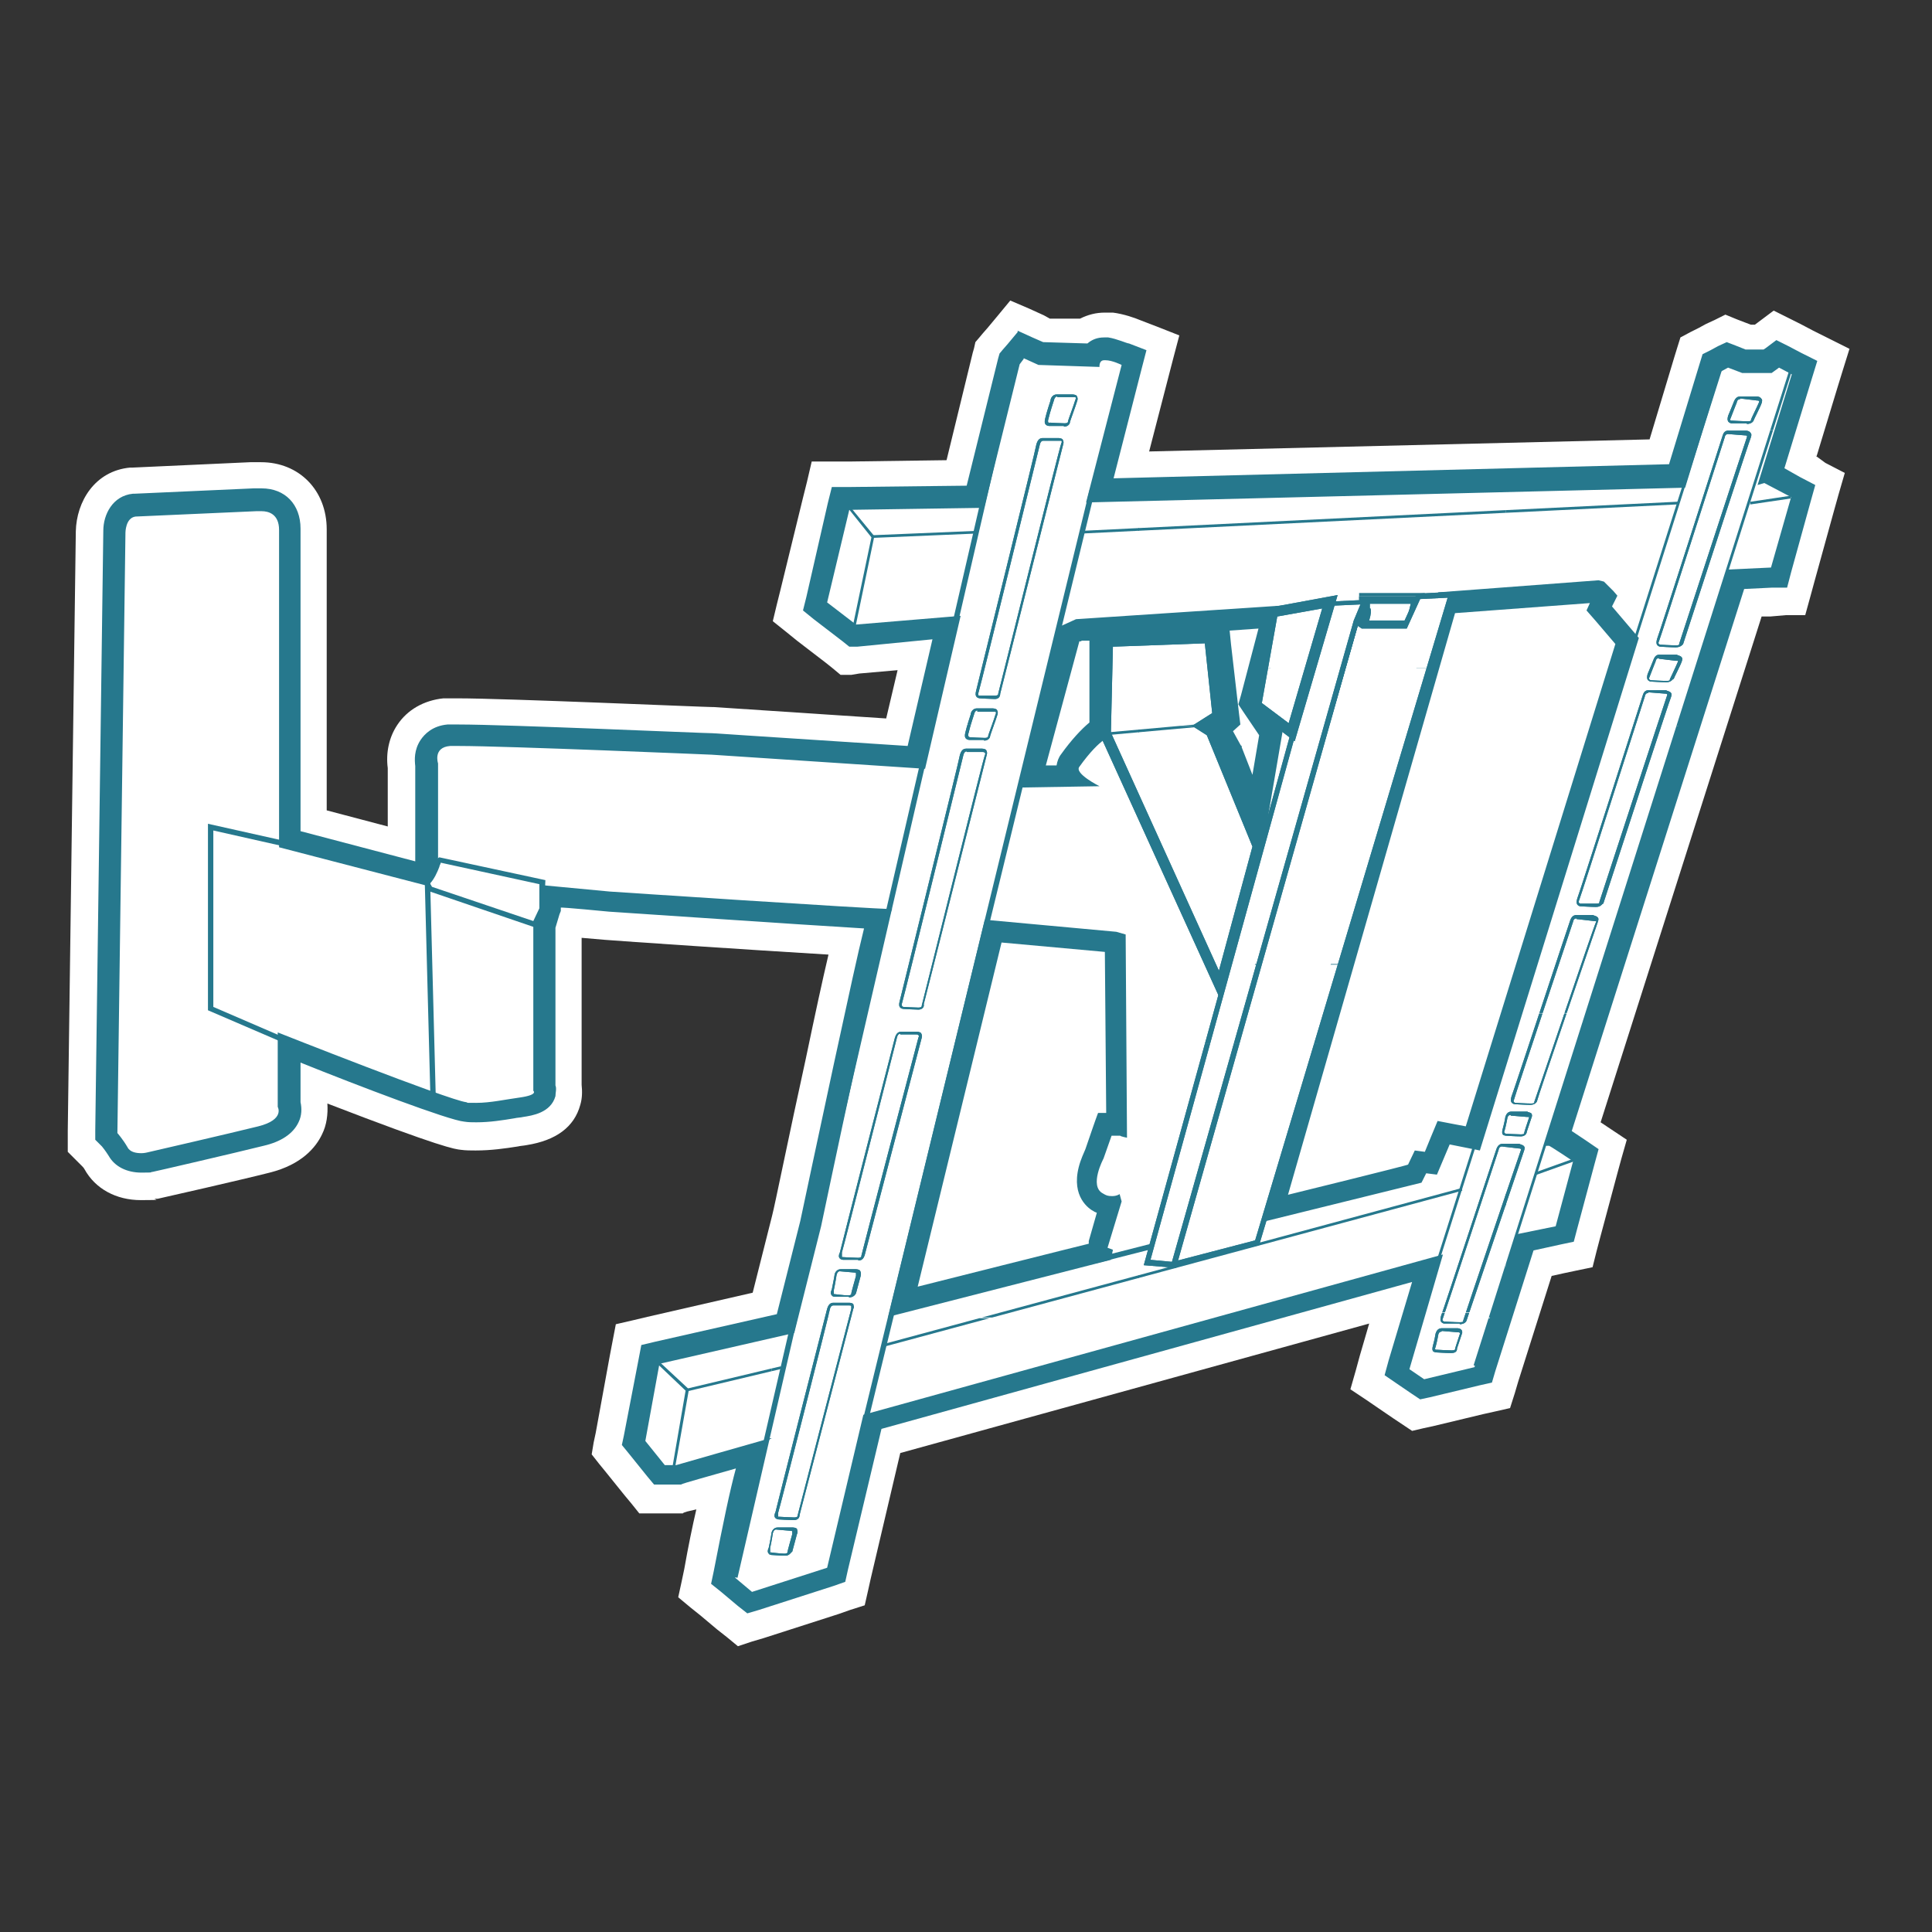 <?xml version="1.0" encoding="UTF-8"?>
<svg id="Security" xmlns="http://www.w3.org/2000/svg" xmlns:xlink="http://www.w3.org/1999/xlink" version="1.1" viewBox="0 0 288 288">
  <rect x="0" y="0" width="288" height="288" fill="#333333" stroke="none"/>
  <!-- Generator: Adobe Illustrator 29.3.0, SVG Export Plug-In . SVG Version: 2.1.0 Build 146)  -->
  <defs>
    <style>
      .st0 {
        fill: none;
      }

      .st1 {
        fill: #f0f;
      }

      .st2 {
        clip-path: url(#clippath-17);
      }

      .st3 {
        clip-path: url(#clippath-19);
      }

      .st4 {
        clip-path: url(#clippath-11);
      }

      .st5 {
        clip-path: url(#clippath-16);
      }

      .st6 {
        clip-path: url(#clippath-18);
      }

      .st7 {
        clip-path: url(#clippath-10);
      }

      .st8 {
        clip-path: url(#clippath-15);
      }

      .st9 {
        clip-path: url(#clippath-13);
      }

      .st10 {
        clip-path: url(#clippath-14);
      }

      .st11 {
        clip-path: url(#clippath-12);
      }

      .st12 {
        clip-path: url(#clippath-61);
      }

      .st13 {
        clip-path: url(#clippath-67);
      }

      .st14 {
        clip-path: url(#clippath-68);
      }

      .st15 {
        clip-path: url(#clippath-60);
      }

      .st16 {
        clip-path: url(#clippath-65);
      }

      .st17 {
        clip-path: url(#clippath-62);
      }

      .st18 {
        clip-path: url(#clippath-64);
      }

      .st19 {
        clip-path: url(#clippath-66);
      }

      .st20 {
        clip-path: url(#clippath-63);
      }

      .st21 {
        clip-path: url(#clippath-76);
      }

      .st22 {
        clip-path: url(#clippath-78);
      }

      .st23 {
        clip-path: url(#clippath-75);
      }

      .st24 {
        clip-path: url(#clippath-79);
      }

      .st25 {
        clip-path: url(#clippath-50);
      }

      .st26 {
        clip-path: url(#clippath-55);
      }

      .st27 {
        clip-path: url(#clippath-52);
      }

      .st28 {
        clip-path: url(#clippath-57);
      }

      .st29 {
        clip-path: url(#clippath-54);
      }

      .st30 {
        clip-path: url(#clippath-56);
      }

      .st31 {
        clip-path: url(#clippath-53);
      }

      .st32 {
        clip-path: url(#clippath-70);
      }

      .st33 {
        clip-path: url(#clippath-77);
      }

      .st34 {
        clip-path: url(#clippath-74);
      }

      .st35 {
        clip-path: url(#clippath-71);
      }

      .st36 {
        clip-path: url(#clippath-73);
      }

      .st37 {
        clip-path: url(#clippath-72);
      }

      .st38 {
        clip-path: url(#clippath-51);
      }

      .st39 {
        clip-path: url(#clippath-58);
      }

      .st40 {
        clip-path: url(#clippath-59);
      }

      .st41 {
        clip-path: url(#clippath-31);
      }

      .st42 {
        clip-path: url(#clippath-32);
      }

      .st43 {
        clip-path: url(#clippath-33);
      }

      .st44 {
        clip-path: url(#clippath-34);
      }

      .st45 {
        clip-path: url(#clippath-35);
      }

      .st46 {
        clip-path: url(#clippath-39);
      }

      .st47 {
        clip-path: url(#clippath-30);
      }

      .st48 {
        clip-path: url(#clippath-36);
      }

      .st49 {
        clip-path: url(#clippath-37);
      }

      .st50 {
        clip-path: url(#clippath-38);
      }

      .st51 {
        clip-path: url(#clippath-27);
      }

      .st52 {
        clip-path: url(#clippath-29);
      }

      .st53 {
        clip-path: url(#clippath-26);
      }

      .st54 {
        clip-path: url(#clippath-28);
      }

      .st55 {
        clip-path: url(#clippath-20);
      }

      .st56 {
        clip-path: url(#clippath-21);
      }

      .st57 {
        clip-path: url(#clippath-22);
      }

      .st58 {
        clip-path: url(#clippath-23);
      }

      .st59 {
        clip-path: url(#clippath-24);
      }

      .st60 {
        clip-path: url(#clippath-25);
      }

      .st61 {
        clip-path: url(#clippath-69);
      }

      .st62 {
        clip-path: url(#clippath-41);
      }

      .st63 {
        clip-path: url(#clippath-42);
      }

      .st64 {
        clip-path: url(#clippath-43);
      }

      .st65 {
        clip-path: url(#clippath-44);
      }

      .st66 {
        clip-path: url(#clippath-45);
      }

      .st67 {
        clip-path: url(#clippath-49);
      }

      .st68 {
        clip-path: url(#clippath-40);
      }

      .st69 {
        clip-path: url(#clippath-46);
      }

      .st70 {
        clip-path: url(#clippath-47);
      }

      .st71 {
        clip-path: url(#clippath-48);
      }

      .st72 {
        clip-path: url(#clippath-90);
      }

      .st73 {
        clip-path: url(#clippath-95);
      }

      .st74 {
        clip-path: url(#clippath-93);
      }

      .st75 {
        clip-path: url(#clippath-99);
      }

      .st76 {
        clip-path: url(#clippath-94);
      }

      .st77 {
        clip-path: url(#clippath-96);
      }

      .st78 {
        clip-path: url(#clippath-85);
      }

      .st79 {
        clip-path: url(#clippath-86);
      }

      .st80 {
        clip-path: url(#clippath-87);
      }

      .st81 {
        clip-path: url(#clippath-80);
      }

      .st82 {
        clip-path: url(#clippath-89);
      }

      .st83 {
        clip-path: url(#clippath-81);
      }

      .st84 {
        clip-path: url(#clippath-82);
      }

      .st85 {
        clip-path: url(#clippath-83);
      }

      .st86 {
        clip-path: url(#clippath-84);
      }

      .st87 {
        clip-path: url(#clippath-88);
      }

      .st88 {
        clip-path: url(#clippath-92);
      }

      .st89 {
        clip-path: url(#clippath-97);
      }

      .st90 {
        clip-path: url(#clippath-91);
      }

      .st91 {
        clip-path: url(#clippath-98);
      }

      .st92 {
        clip-path: url(#clippath-1);
      }

      .st93 {
        clip-path: url(#clippath-3);
      }

      .st94 {
        clip-path: url(#clippath-4);
      }

      .st95 {
        clip-path: url(#clippath-2);
      }

      .st96 {
        clip-path: url(#clippath-7);
      }

      .st97 {
        clip-path: url(#clippath-6);
      }

      .st98 {
        clip-path: url(#clippath-9);
      }

      .st99 {
        clip-path: url(#clippath-8);
      }

      .st100 {
        clip-path: url(#clippath-5);
      }

      .st101 {
        clip-path: url(#clippath-163);
      }

      .st102 {
        clip-path: url(#clippath-165);
      }

      .st103 {
        clip-path: url(#clippath-160);
      }

      .st104 {
        clip-path: url(#clippath-161);
      }

      .st105 {
        clip-path: url(#clippath-168);
      }

      .st106 {
        clip-path: url(#clippath-167);
      }

      .st107 {
        clip-path: url(#clippath-162);
      }

      .st108 {
        clip-path: url(#clippath-169);
      }

      .st109 {
        clip-path: url(#clippath-164);
      }

      .st110 {
        clip-path: url(#clippath-166);
      }

      .st111 {
        clip-path: url(#clippath-174);
      }

      .st112 {
        clip-path: url(#clippath-172);
      }

      .st113 {
        clip-path: url(#clippath-171);
      }

      .st114 {
        clip-path: url(#clippath-173);
      }

      .st115 {
        clip-path: url(#clippath-176);
      }

      .st116 {
        clip-path: url(#clippath-175);
      }

      .st117 {
        clip-path: url(#clippath-102);
      }

      .st118 {
        clip-path: url(#clippath-101);
      }

      .st119 {
        clip-path: url(#clippath-104);
      }

      .st120 {
        clip-path: url(#clippath-109);
      }

      .st121 {
        clip-path: url(#clippath-106);
      }

      .st122 {
        clip-path: url(#clippath-103);
      }

      .st123 {
        clip-path: url(#clippath-105);
      }

      .st124 {
        clip-path: url(#clippath-100);
      }

      .st125 {
        clip-path: url(#clippath-108);
      }

      .st126 {
        clip-path: url(#clippath-107);
      }

      .st127 {
        clip-path: url(#clippath-118);
      }

      .st128 {
        clip-path: url(#clippath-114);
      }

      .st129 {
        clip-path: url(#clippath-119);
      }

      .st130 {
        clip-path: url(#clippath-111);
      }

      .st131 {
        clip-path: url(#clippath-110);
      }

      .st132 {
        clip-path: url(#clippath-113);
      }

      .st133 {
        clip-path: url(#clippath-112);
      }

      .st134 {
        clip-path: url(#clippath-117);
      }

      .st135 {
        clip-path: url(#clippath-115);
      }

      .st136 {
        clip-path: url(#clippath-116);
      }

      .st137 {
        clip-path: url(#clippath-170);
      }

      .st138 {
        clip-path: url(#clippath-151);
      }

      .st139 {
        clip-path: url(#clippath-156);
      }

      .st140 {
        clip-path: url(#clippath-159);
      }

      .st141 {
        clip-path: url(#clippath-150);
      }

      .st142 {
        clip-path: url(#clippath-143);
      }

      .st143 {
        clip-path: url(#clippath-144);
      }

      .st144 {
        clip-path: url(#clippath-141);
      }

      .st145 {
        clip-path: url(#clippath-148);
      }

      .st146 {
        clip-path: url(#clippath-142);
      }

      .st147 {
        clip-path: url(#clippath-149);
      }

      .st148 {
        clip-path: url(#clippath-140);
      }

      .st149 {
        clip-path: url(#clippath-145);
      }

      .st150 {
        clip-path: url(#clippath-146);
      }

      .st151 {
        clip-path: url(#clippath-147);
      }

      .st152 {
        clip-path: url(#clippath-153);
      }

      .st153 {
        clip-path: url(#clippath-152);
      }

      .st154 {
        clip-path: url(#clippath-157);
      }

      .st155 {
        clip-path: url(#clippath-154);
      }

      .st156 {
        clip-path: url(#clippath-158);
      }

      .st157 {
        clip-path: url(#clippath-155);
      }

      .st158 {
        clip-path: url(#clippath-120);
      }

      .st159 {
        clip-path: url(#clippath-125);
      }

      .st160 {
        clip-path: url(#clippath-122);
      }

      .st161 {
        clip-path: url(#clippath-121);
      }

      .st162 {
        clip-path: url(#clippath-123);
      }

      .st163 {
        clip-path: url(#clippath-124);
      }

      .st164 {
        clip-path: url(#clippath-129);
      }

      .st165 {
        clip-path: url(#clippath-126);
      }

      .st166 {
        clip-path: url(#clippath-128);
      }

      .st167 {
        clip-path: url(#clippath-127);
      }

      .st168 {
        clip-path: url(#clippath-130);
      }

      .st169 {
        clip-path: url(#clippath-132);
      }

      .st170 {
        clip-path: url(#clippath-131);
      }

      .st171 {
        clip-path: url(#clippath-134);
      }

      .st172 {
        clip-path: url(#clippath-133);
      }

      .st173 {
        clip-path: url(#clippath-136);
      }

      .st174 {
        clip-path: url(#clippath-139);
      }

      .st175 {
        clip-path: url(#clippath-137);
      }

      .st176 {
        clip-path: url(#clippath-138);
      }

      .st177 {
        clip-path: url(#clippath-135);
      }

      .st178 {
        fill: #fff;
      }

      .st179 {
        fill: #26788d;
      }

      .st180 {
        clip-path: url(#clippath);
      }
    </style>
    <clipPath id="clippath">
      <path class="st0" d="M175.6,138.3c-.1.4-2.7.7-2.7.7l-1.1.8.3,18.5,4.7-16.5s.3-.3.4-.3h.2v-1.1l-1.9-4.8s.2,2.3.1,2.7Z"/>
    </clipPath>
    <clipPath id="clippath-1">
      <path class="st0" d="M175.6,138.3c-.1.4-2.7.7-2.7.7l-1.1.8.3,18.5,4.7-16.5s.3-.3.4-.3h.2v-1.1l-1.9-4.8s.2,2.3.1,2.7Z"/>
    </clipPath>
    <clipPath id="clippath-2">
      <path class="st0" d="M175.6,138.3c-.1.4-2.7.7-2.7.7l-1.1.8.3,18.5,4.7-16.5s.3-.3.4-.3h.2v-1.1l-1.9-4.8s.2,2.3.1,2.7Z"/>
    </clipPath>
    <clipPath id="clippath-3">
      <path class="st0" d="M175.6,138.3c-.1.4-2.7.7-2.7.7l-1.1.8.3,18.5,4.7-16.5s.3-.3.4-.3h.2v-1.1l-1.9-4.8s.2,2.3.1,2.7Z"/>
    </clipPath>
    <clipPath id="clippath-4">
      <path class="st0" d="M145.7,105.7h2.4s.7-.1.5.7c-.2.7-1.1,3.2-1.1,3.2,0,0-.1.5-.7.5s-2.2,0-2.2,0c0,0-.6,0-.4-.9.2-.9.8-2.7.8-2.7,0,0,.1-.7.7-.7Z"/>
    </clipPath>
    <clipPath id="clippath-5">
      <path class="st0" d="M146.7,110.3c-.6,0-2.2,0-2.2,0,0,0-.3,0-.5-.2-.2-.2-.2-.5-.1-.9.2-.9.8-2.7.8-2.7,0-.3.3-.9.9-.9h2.4s.4,0,.6.2c.1.2.2.4.1.7-.2.7-1.1,3.1-1.1,3.2,0,.3-.3.7-.9.7ZM145.7,105.9c-.4,0-.5.6-.5.6,0,0-.6,1.8-.8,2.7-.1.3-.1.5,0,.6q.1.1.2.1s1.6.1,2.2.1.5-.3.5-.3c0-.1.9-2.5,1.1-3.2.1-.2.1-.3,0-.4-.1,0-.2,0-.3,0h-2.4Z"/>
    </clipPath>
    <clipPath id="clippath-6">
      <path class="st0" d="M146.7,110.3c-.6,0-2.2,0-2.2,0,0,0-.3,0-.5-.2-.2-.2-.2-.5-.1-.9.2-.9.8-2.7.8-2.7,0-.3.3-.9.9-.9h2.4s.4,0,.6.2c.1.2.2.4.1.7-.2.7-1.1,3.1-1.1,3.2,0,.3-.3.7-.9.7ZM145.7,105.9c-.4,0-.5.6-.5.6,0,0-.6,1.8-.8,2.7-.1.3-.1.5,0,.6q.1.1.2.1s1.6.1,2.2.1.5-.3.5-.3c0-.1.9-2.5,1.1-3.2.1-.2.1-.3,0-.4-.1,0-.2,0-.3,0h-2.4Z"/>
    </clipPath>
    <clipPath id="clippath-7">
      <path class="st0" d="M146.7,110.3c-.6,0-2.2,0-2.2,0,0,0-.3,0-.5-.2-.2-.2-.2-.5-.1-.9.2-.9.8-2.7.8-2.7,0-.3.3-.9.9-.9h2.4s.4,0,.6.2c.1.2.2.4.1.7-.2.7-1.1,3.1-1.1,3.2,0,.3-.3.7-.9.7ZM145.7,105.9c-.4,0-.5.6-.5.6,0,0-.6,1.8-.8,2.7-.1.3-.1.5,0,.6q.1.1.2.1s1.6.1,2.2.1.5-.3.5-.3c0-.1.9-2.5,1.1-3.2.1-.2.1-.3,0-.4-.1,0-.2,0-.3,0h-2.4Z"/>
    </clipPath>
    <clipPath id="clippath-8">
      <path class="st0" d="M146.7,110.3c-.6,0-2.2,0-2.2,0,0,0-.3,0-.5-.2-.2-.2-.2-.5-.1-.9.2-.9.8-2.7.8-2.7,0-.3.3-.9.9-.9h2.4s.4,0,.6.2c.1.2.2.4.1.7-.2.7-1.1,3.1-1.1,3.2,0,.3-.3.7-.9.7ZM145.7,105.9c-.4,0-.5.6-.5.6,0,0-.6,1.8-.8,2.7-.1.3-.1.5,0,.6q.1.1.2.1s1.6.1,2.2.1.5-.3.5-.3c0-.1.9-2.5,1.1-3.2.1-.2.1-.3,0-.4-.1,0-.2,0-.3,0h-2.4Z"/>
    </clipPath>
    <clipPath id="clippath-9">
      <path class="st0" d="M157.6,58.9h2.4s.7-.1.5.7c-.2.7-1.1,3.2-1.1,3.2,0,0-.1.5-.7.5s-2.2,0-2.2,0c0,0-.6,0-.4-.9.2-.9.8-2.7.8-2.7,0,0,0-.7.7-.7Z"/>
    </clipPath>
    <clipPath id="clippath-10">
      <path class="st0" d="M158.6,63.5c-.6,0-2.2,0-2.2,0,0,0-.3,0-.5-.2s-.2-.5-.1-.9c.2-.9.8-2.7.8-2.7,0-.3.3-.9.9-.9h2.4s.4,0,.6.2c.1.2.2.4.1.7-.2.7-1.1,3.1-1.1,3.2,0,.3-.3.7-.9.7ZM157.6,59.1c-.4,0-.5.6-.5.6,0,0-.6,1.8-.8,2.7-.1.3-.1.5,0,.6s.1,0,.2,0c0,0,1.6.1,2.2.1s.5-.3.5-.3c0-.1.9-2.5,1.1-3.2.1-.2.1-.3,0-.4-.1,0-.2,0-.3,0h-2.4Z"/>
    </clipPath>
    <clipPath id="clippath-11">
      <path class="st0" d="M158.6,63.5c-.6,0-2.2,0-2.2,0,0,0-.3,0-.5-.2s-.2-.5-.1-.9c.2-.9.8-2.7.8-2.7,0-.3.3-.9.9-.9h2.4s.4,0,.6.2c.1.2.2.4.1.7-.2.7-1.1,3.1-1.1,3.2,0,.3-.3.7-.9.7ZM157.6,59.1c-.4,0-.5.6-.5.6,0,0-.6,1.8-.8,2.7-.1.3-.1.5,0,.6s.1,0,.2,0c0,0,1.6.1,2.2.1s.5-.3.5-.3c0-.1.9-2.5,1.1-3.2.1-.2.1-.3,0-.4-.1,0-.2,0-.3,0h-2.4Z"/>
    </clipPath>
    <clipPath id="clippath-12">
      <path class="st0" d="M155.5,65.5h2.4s.7-.1.5.7c-.2.7-9.4,37.3-9.4,37.3,0,0-.1.5-.7.5s-2.2-.1-2.2-.1c0,0-.6,0-.4-.9s9-36.8,9-36.8c0,0,.2-.7.8-.7Z"/>
    </clipPath>
    <clipPath id="clippath-13">
      <path class="st0" d="M155.5,65.5h2.4s.7-.1.5.7c-.2.7-9.4,37.3-9.4,37.3,0,0-.1.5-.7.5s-2.2-.1-2.2-.1c0,0-.6,0-.4-.9s9-36.8,9-36.8c0,0,.2-.7.8-.7Z"/>
    </clipPath>
    <clipPath id="clippath-14">
      <path class="st0" d="M148.3,104.2c-.6,0-2.2-.1-2.2-.1,0,0-.3,0-.5-.2-.2-.2-.2-.5-.1-.9.2-.9,9-36.4,9-36.8.1-.3.3-.9.9-.9h2.4s.4,0,.6.2c.1.2.2.4.1.7-.2.7-9.3,36.9-9.4,37.2,0,.4-.2.8-.8.8ZM146.1,103.7s1.6,0,2.2,0,.5-.3.5-.3c.4-1.5,9.1-36.6,9.4-37.3.1-.2.1-.3,0-.4-.1,0-.2,0-.3,0h-2.4c-.4,0-.5.6-.5.6-.1.4-8.8,35.9-9.1,36.8-.1.3-.1.5,0,.6.1,0,.2,0,.2,0Z"/>
    </clipPath>
    <clipPath id="clippath-15">
      <path class="st0" d="M148.3,104.2c-.6,0-2.2-.1-2.2-.1,0,0-.3,0-.5-.2-.2-.2-.2-.5-.1-.9.2-.9,9-36.4,9-36.8.1-.3.3-.9.9-.9h2.4s.4,0,.6.2c.1.2.2.4.1.7-.2.7-9.3,36.9-9.4,37.2,0,.4-.2.8-.8.8ZM146.1,103.7s1.6,0,2.2,0,.5-.3.5-.3c.4-1.5,9.1-36.6,9.4-37.3.1-.2.1-.3,0-.4-.1,0-.2,0-.3,0h-2.4c-.4,0-.5.6-.5.6-.1.4-8.8,35.9-9.1,36.8-.1.3-.1.5,0,.6.1,0,.2,0,.2,0Z"/>
    </clipPath>
    <clipPath id="clippath-16">
      <path class="st0" d="M144.2,111.8h2.4s.7,0,.5.7c-.2.7-9.4,37.3-9.4,37.3,0,0-.1.5-.7.5s-2.2,0-2.2,0c0,0-.6,0-.4-.9.2-.9,9-36.8,9-36.8,0,0,.2-.7.8-.7Z"/>
    </clipPath>
    <clipPath id="clippath-17">
      <path class="st0" d="M144.2,111.8h2.4s.7,0,.5.7c-.2.7-9.4,37.3-9.4,37.3,0,0-.1.5-.7.5s-2.2,0-2.2,0c0,0-.6,0-.4-.9.2-.9,9-36.8,9-36.8,0,0,.2-.7.8-.7Z"/>
    </clipPath>
    <clipPath id="clippath-18">
      <path class="st0" d="M136.9,150.5c-.6,0-2.2-.1-2.2-.1,0,0-.3,0-.5-.2-.2-.2-.2-.5-.1-.9.2-.9,9-36.4,9-36.8.1-.3.3-.9.9-.9h2.4s.4,0,.6.2c.1.2.2.4.1.7-.2.7-9.3,36.9-9.4,37.2.1.4-.2.8-.8.8ZM144.1,112c-.4,0-.5.6-.5.6-.1.4-8.8,35.9-9.1,36.8-.1.3-.1.5,0,.6s.1.1.2.1c0,0,1.6.1,2.2.1s.5-.3.5-.3c.4-1.5,9.1-36.6,9.4-37.3.1-.2.1-.3,0-.4-.1-.1-.2-.1-.3-.1h-2.4Z"/>
    </clipPath>
    <clipPath id="clippath-19">
      <path class="st0" d="M136.9,150.5c-.6,0-2.2-.1-2.2-.1,0,0-.3,0-.5-.2-.2-.2-.2-.5-.1-.9.2-.9,9-36.4,9-36.8.1-.3.3-.9.9-.9h2.4s.4,0,.6.2c.1.2.2.4.1.7-.2.7-9.3,36.9-9.4,37.2.1.4-.2.8-.8.8ZM144.1,112c-.4,0-.5.6-.5.6-.1.4-8.8,35.9-9.1,36.8-.1.3-.1.5,0,.6s.1.1.2.1c0,0,1.6.1,2.2.1s.5-.3.5-.3c.4-1.5,9.1-36.6,9.4-37.3.1-.2.1-.3,0-.4-.1-.1-.2-.1-.3-.1h-2.4Z"/>
    </clipPath>
    <clipPath id="clippath-20">
      <path class="st0" d="M134.2,153.9h2.4s.7-.1.5.7c-.2.7-8.5,32.4-8.5,32.4,0,0-.1.5-.7.5s-2.2-.1-2.2-.1c0,0-.6,0-.4-.9s8.2-32,8.2-32c0,0,.1-.6.7-.6Z"/>
    </clipPath>
    <clipPath id="clippath-21">
      <path class="st0" d="M134.2,153.9h2.4s.7-.1.5.7c-.2.7-8.5,32.4-8.5,32.4,0,0-.1.5-.7.5s-2.2-.1-2.2-.1c0,0-.6,0-.4-.9s8.2-32,8.2-32c0,0,.1-.6.7-.6Z"/>
    </clipPath>
    <clipPath id="clippath-22">
      <path class="st0" d="M127.9,187.8c-.6,0-2.2,0-2.2,0,0,0-.3,0-.5-.2s-.2-.5,0-.9c.2-.9,8.1-31.7,8.2-32,.1-.3.3-.9.9-.9h2.4s.4,0,.6.2c.1.2.2.4.1.7-.2.7-8.4,32.1-8.5,32.4s-.3.8-.9.8ZM134.2,154.1c-.4,0-.5.6-.5.6-.1.3-7.9,31.1-8.2,32,0,.3,0,.5,0,.6s0,.1.2.1c0,0,1.6.1,2.2.1s.5-.3.5-.3c.3-1.3,8.3-31.8,8.5-32.5.1-.2.1-.3,0-.4-.1-.1-.2-.1-.3-.1h-2.4Z"/>
    </clipPath>
    <clipPath id="clippath-23">
      <path class="st0" d="M127.9,187.8c-.6,0-2.2,0-2.2,0,0,0-.3,0-.5-.2s-.2-.5,0-.9c.2-.9,8.1-31.7,8.2-32,.1-.3.3-.9.9-.9h2.4s.4,0,.6.2c.1.2.2.4.1.7-.2.7-8.4,32.1-8.5,32.4s-.3.8-.9.8ZM134.2,154.1c-.4,0-.5.6-.5.6-.1.3-7.9,31.1-8.2,32,0,.3,0,.5,0,.6s0,.1.2.1c0,0,1.6.1,2.2.1s.5-.3.5-.3c.3-1.3,8.3-31.8,8.5-32.5.1-.2.1-.3,0-.4-.1-.1-.2-.1-.3-.1h-2.4Z"/>
    </clipPath>
    <clipPath id="clippath-24">
      <path class="st0" d="M124.2,194.4h2.4s.7-.1.5.7c-.2.7-8,30.7-8,30.7,0,0,0,.5-.7.5s-2.2-.1-2.2-.1c0,0-.6,0-.4-.9s7.7-30.3,7.7-30.3c0,0,0-.6.7-.6Z"/>
    </clipPath>
    <clipPath id="clippath-25">
      <path class="st0" d="M124.2,194.4h2.4s.7-.1.5.7c-.2.7-8,30.7-8,30.7,0,0,0,.5-.7.5s-2.2-.1-2.2-.1c0,0-.6,0-.4-.9s7.7-30.3,7.7-30.3c0,0,0-.6.7-.6Z"/>
    </clipPath>
    <clipPath id="clippath-26">
      <path class="st0" d="M118.3,226.6c-.6,0-2.2-.1-2.2-.1,0,0-.3,0-.5-.2-.2-.2-.2-.5,0-.9.2-.9,7.6-30,7.7-30.3s.3-.9.9-.9h2.4s.4,0,.6.2c0,.2.2.4,0,.7-.2.7-7.9,30.4-8,30.7,0,.4-.2.8-.9.8ZM124.2,194.6c-.4,0-.5.6-.5.6,0,.3-7.4,29.4-7.7,30.3,0,.3,0,.5,0,.6q0,0,.2,0s1.6.1,2.2.1.5-.3.5-.3c.3-1.2,7.8-30.1,8-30.8,0-.2,0-.3,0-.4,0-.1-.2-.1-.3-.1h-2.4Z"/>
    </clipPath>
    <clipPath id="clippath-27">
      <path class="st0" d="M118.3,226.6c-.6,0-2.2-.1-2.2-.1,0,0-.3,0-.5-.2-.2-.2-.2-.5,0-.9.2-.9,7.6-30,7.7-30.3s.3-.9.9-.9h2.4s.4,0,.6.2c0,.2.2.4,0,.7-.2.7-7.9,30.4-8,30.7,0,.4-.2.8-.9.8ZM124.2,194.6c-.4,0-.5.6-.5.6,0,.3-7.4,29.4-7.7,30.3,0,.3,0,.5,0,.6q0,0,.2,0s1.6.1,2.2.1.5-.3.5-.3c.3-1.2,7.8-30.1,8-30.8,0-.2,0-.3,0-.4,0-.1-.2-.1-.3-.1h-2.4Z"/>
    </clipPath>
    <clipPath id="clippath-28">
      <path class="st0" d="M118.3,226.6c-.6,0-2.2-.1-2.2-.1,0,0-.3,0-.5-.2-.2-.2-.2-.5,0-.9.2-.9,7.6-30,7.7-30.3s.3-.9.9-.9h2.4s.4,0,.6.2c0,.2.2.4,0,.7-.2.7-7.9,30.4-8,30.7,0,.4-.2.8-.9.8ZM124.2,194.6c-.4,0-.5.6-.5.6,0,.3-7.4,29.4-7.7,30.3,0,.3,0,.5,0,.6q0,0,.2,0s1.6.1,2.2.1.5-.3.5-.3c.3-1.2,7.8-30.1,8-30.8,0-.2,0-.3,0-.4,0-.1-.2-.1-.3-.1h-2.4Z"/>
    </clipPath>
    <clipPath id="clippath-29">
      <path class="st0" d="M118.3,226.6c-.6,0-2.2-.1-2.2-.1,0,0-.3,0-.5-.2-.2-.2-.2-.5,0-.9.2-.9,7.6-30,7.7-30.3s.3-.9.9-.9h2.4s.4,0,.6.2c0,.2.2.4,0,.7-.2.7-7.9,30.4-8,30.7,0,.4-.2.8-.9.8ZM124.2,194.6c-.4,0-.5.6-.5.6,0,.3-7.4,29.4-7.7,30.3,0,.3,0,.5,0,.6q0,0,.2,0s1.6.1,2.2.1.5-.3.5-.3c.3-1.2,7.8-30.1,8-30.8,0-.2,0-.3,0-.4,0-.1-.2-.1-.3-.1h-2.4Z"/>
    </clipPath>
    <clipPath id="clippath-30">
      <path class="st0" d="M115.7,227.8h2.3s.7,0,.4.7c-.2.7-.7,2.6-.7,2.6,0,0,0,.5-.7.5s-2.1-.1-2.1-.1c0,0-.6,0-.3-.9s.4-2.2.4-2.2c0,0,.2-.6.7-.6Z"/>
    </clipPath>
    <clipPath id="clippath-31">
      <path class="st0" d="M115.7,227.8h2.3s.7,0,.4.7c-.2.7-.7,2.6-.7,2.6,0,0,0,.5-.7.5s-2.1-.1-2.1-.1c0,0-.6,0-.3-.9s.4-2.2.4-2.2c0,0,.2-.6.7-.6Z"/>
    </clipPath>
    <clipPath id="clippath-32">
      <path class="st0" d="M115.7,227.8h2.3s.7,0,.4.7c-.2.7-.7,2.6-.7,2.6,0,0,0,.5-.7.5s-2.1-.1-2.1-.1c0,0-.6,0-.3-.9s.4-2.2.4-2.2c0,0,.2-.6.7-.6Z"/>
    </clipPath>
    <clipPath id="clippath-33">
      <path class="st0" d="M115.7,227.8h2.3s.7,0,.4.7c-.2.7-.7,2.6-.7,2.6,0,0,0,.5-.7.5s-2.1-.1-2.1-.1c0,0-.6,0-.3-.9s.4-2.2.4-2.2c0,0,.2-.6.7-.6Z"/>
    </clipPath>
    <clipPath id="clippath-34">
      <path class="st0" d="M117.1,231.9c-.6,0-2.1-.1-2.1-.1,0,0-.3,0-.4-.2-.2-.2-.2-.5,0-.9.2-.9.4-2.1.4-2.1,0-.3.3-.9.9-.9h2.3s.4,0,.6.2c0,.2.2.4,0,.8-.2.7-.7,2.6-.7,2.6-.2.1-.4.6-1,.6ZM115.7,228c-.4,0-.5.6-.5.6,0,0-.2,1.3-.4,2.2,0,.4,0,.5,0,.6h0c0,0,1.5.2,2.1.2s.5-.3.5-.3c0-.1.5-1.9.7-2.6,0-.2,0-.3,0-.4s-.2-.1-.2-.1l-2.3-.2Z"/>
    </clipPath>
    <clipPath id="clippath-35">
      <path class="st0" d="M117.1,231.9c-.6,0-2.1-.1-2.1-.1,0,0-.3,0-.4-.2-.2-.2-.2-.5,0-.9.2-.9.4-2.1.4-2.1,0-.3.3-.9.9-.9h2.3s.4,0,.6.2c0,.2.2.4,0,.8-.2.7-.7,2.6-.7,2.6-.2.1-.4.6-1,.6ZM115.7,228c-.4,0-.5.6-.5.6,0,0-.2,1.3-.4,2.2,0,.4,0,.5,0,.6h0c0,0,1.5.2,2.1.2s.5-.3.5-.3c0-.1.5-1.9.7-2.6,0-.2,0-.3,0-.4s-.2-.1-.2-.1l-2.3-.2Z"/>
    </clipPath>
    <clipPath id="clippath-36">
      <path class="st0" d="M117.1,231.9c-.6,0-2.1-.1-2.1-.1,0,0-.3,0-.4-.2-.2-.2-.2-.5,0-.9.2-.9.4-2.1.4-2.1,0-.3.3-.9.9-.9h2.3s.4,0,.6.2c0,.2.2.4,0,.8-.2.7-.7,2.6-.7,2.6-.2.1-.4.6-1,.6ZM115.7,228c-.4,0-.5.6-.5.6,0,0-.2,1.3-.4,2.2,0,.4,0,.5,0,.6h0c0,0,1.5.2,2.1.2s.5-.3.5-.3c0-.1.5-1.9.7-2.6,0-.2,0-.3,0-.4s-.2-.1-.2-.1l-2.3-.2Z"/>
    </clipPath>
    <clipPath id="clippath-37">
      <path class="st0" d="M117.1,231.9c-.6,0-2.1-.1-2.1-.1,0,0-.3,0-.4-.2-.2-.2-.2-.5,0-.9.2-.9.4-2.1.4-2.1,0-.3.3-.9.9-.9h2.3s.4,0,.6.2c0,.2.2.4,0,.8-.2.7-.7,2.6-.7,2.6-.2.1-.4.6-1,.6ZM115.7,228c-.4,0-.5.6-.5.6,0,0-.2,1.3-.4,2.2,0,.4,0,.5,0,.6h0c0,0,1.5.2,2.1.2s.5-.3.5-.3c0-.1.5-1.9.7-2.6,0-.2,0-.3,0-.4s-.2-.1-.2-.1l-2.3-.2Z"/>
    </clipPath>
    <clipPath id="clippath-38">
      <path class="st0" d="M125.2,189.3h2.3s.7,0,.4.7c-.2.7-.7,2.6-.7,2.6,0,0,0,.5-.7.5s-2.1-.1-2.1-.1c0,0-.6,0-.3-.9.2-.9.4-2.2.4-2.2,0,0,0-.6.7-.6Z"/>
    </clipPath>
    <clipPath id="clippath-39">
      <path class="st0" d="M126.5,193.3c-.6,0-2.1,0-2.1,0,0,0-.3,0-.4-.2-.2-.2-.2-.5,0-.9.2-.9.4-2.1.4-2.1,0-.3.3-.9.9-.9h2.3s.4,0,.6.2c.1.2.2.4.1.8-.2.7-.7,2.6-.7,2.6-.1.2-.4.6-1,.6ZM125.2,189.5c-.4,0-.5.6-.5.6,0,0-.2,1.3-.4,2.2,0,.4,0,.5,0,.6h0c0,0,1.5.2,2.1.2s.5-.3.5-.3c0-.1.5-1.9.7-2.6,0-.2,0-.3,0-.4s-.2-.1-.2-.1l-2.3-.2Z"/>
    </clipPath>
    <clipPath id="clippath-40">
      <path class="st0" d="M126.5,193.3c-.6,0-2.1,0-2.1,0,0,0-.3,0-.4-.2-.2-.2-.2-.5,0-.9.2-.9.4-2.1.4-2.1,0-.3.3-.9.9-.9h2.3s.4,0,.6.2c.1.2.2.4.1.8-.2.7-.7,2.6-.7,2.6-.1.2-.4.6-1,.6ZM125.2,189.5c-.4,0-.5.6-.5.6,0,0-.2,1.3-.4,2.2,0,.4,0,.5,0,.6h0c0,0,1.5.2,2.1.2s.5-.3.5-.3c0-.1.5-1.9.7-2.6,0-.2,0-.3,0-.4s-.2-.1-.2-.1l-2.3-.2Z"/>
    </clipPath>
    <clipPath id="clippath-41">
      <path class="st0" d="M247.3,97.9h2.5c0,.1.8,0,.5.7-.2.6-1.2,2.6-1.2,2.6,0,0-.1.4-.8.4s-2.3-.1-2.3-.1c0,0-.6,0-.4-.7.2-.7.9-2.2.9-2.2,0,0,.2-.7.8-.7Z"/>
    </clipPath>
    <clipPath id="clippath-42">
      <path class="st0" d="M248.4,101.7h0c-.7,0-2.3-.1-2.3-.1,0,0-.3,0-.5-.3-.1-.2-.1-.4,0-.8.3-.7.9-2.2.9-2.2.1-.2.3-.8,1-.7h2.5c0,.1.5.1.7.4.1.1.1.3,0,.6-.2.6-1.2,2.5-1.2,2.6-.2,0-.3.5-1.1.5ZM247.3,98.1c-.4,0-.5.4-.5.5,0,0-.6,1.5-.9,2.3-.1.2-.1.3,0,.4.1.1.2.1.2.1,0,0,1.6.1,2.3.1s.5-.2.5-.2c0,0,1-2.1,1.2-2.6,0-.1.1-.2,0-.2,0,0-.2,0-.3,0l-2.5-.3Z"/>
    </clipPath>
    <clipPath id="clippath-43">
      <path class="st0" d="M248.4,101.7h0c-.7,0-2.3-.1-2.3-.1,0,0-.3,0-.5-.3-.1-.2-.1-.4,0-.8.3-.7.9-2.2.9-2.2.1-.2.3-.8,1-.7h2.5c0,.1.5.1.7.4.1.1.1.3,0,.6-.2.6-1.2,2.5-1.2,2.6-.2,0-.3.5-1.1.5ZM247.3,98.1c-.4,0-.5.4-.5.5,0,0-.6,1.5-.9,2.3-.1.2-.1.3,0,.4.1.1.2.1.2.1,0,0,1.6.1,2.3.1s.5-.2.5-.2c0,0,1-2.1,1.2-2.6,0-.1.1-.2,0-.2,0,0-.2,0-.3,0l-2.5-.3Z"/>
    </clipPath>
    <clipPath id="clippath-44">
      <path class="st0" d="M259.4,59.3h2.5c0,.1.8,0,.5.7-.2.6-1.2,2.6-1.2,2.6,0,0-.1.4-.8.4s-2.3,0-2.3,0c0,0-.6,0-.4-.7.3-.7.9-2.2.9-2.2,0,0,.2-.7.8-.7Z"/>
    </clipPath>
    <clipPath id="clippath-45">
      <path class="st0" d="M260.4,63.1h0c-.7,0-2.3,0-2.3,0,0,0-.3,0-.5-.3-.1-.2-.1-.4,0-.8.3-.7.9-2.2.9-2.2.1-.2.3-.7.9-.7h2.5c0,0,.5,0,.7.4.1,0,.1.3,0,.6-.2.6-1.2,2.5-1.2,2.6,0,0-.2.5-1,.5ZM259.4,59.5c-.4,0-.5.4-.5.5,0,0-.6,1.5-.9,2.3-.1.2-.1.3,0,.4.1,0,.2,0,.2,0,0,0,1.6.1,2.3.1s.5-.2.5-.2c0-.1,1-2.1,1.2-2.6,0,0,.1-.2,0-.2,0-.1-.2-.1-.3-.1l-2.5-.3Z"/>
    </clipPath>
    <clipPath id="clippath-46">
      <path class="st0" d="M260.4,63.1h0c-.7,0-2.3,0-2.3,0,0,0-.3,0-.5-.3-.1-.2-.1-.4,0-.8.3-.7.9-2.2.9-2.2.1-.2.3-.7.9-.7h2.5c0,0,.5,0,.7.4.1,0,.1.3,0,.6-.2.6-1.2,2.5-1.2,2.6,0,0-.2.5-1,.5ZM259.4,59.5c-.4,0-.5.4-.5.5,0,0-.6,1.5-.9,2.3-.1.2-.1.3,0,.4.1,0,.2,0,.2,0,0,0,1.6.1,2.3.1s.5-.2.5-.2c0-.1,1-2.1,1.2-2.6,0,0,.1-.2,0-.2,0-.1-.2-.1-.3-.1l-2.5-.3Z"/>
    </clipPath>
    <clipPath id="clippath-47">
      <path class="st0" d="M257.7,64.5h2.5c0,.1.8,0,.5.7-.2.6-10.1,30.8-10.1,30.8,0,0-.1.4-.8.4s-2.3-.1-2.3-.1c0,0-.6,0-.4-.7.3-.7,9.8-30.4,9.8-30.4,0,0,.1-.7.8-.7Z"/>
    </clipPath>
    <clipPath id="clippath-48">
      <path class="st0" d="M257.7,64.5h2.5c0,.1.8,0,.5.7-.2.6-10.1,30.8-10.1,30.8,0,0-.1.4-.8.4s-2.3-.1-2.3-.1c0,0-.6,0-.4-.7.3-.7,9.8-30.4,9.8-30.4,0,0,.1-.7.8-.7Z"/>
    </clipPath>
    <clipPath id="clippath-49">
      <path class="st0" d="M249.8,96.5h0c-.7,0-2.3-.1-2.3-.1,0,0-.3,0-.5-.3-.1-.2-.1-.4,0-.8.3-.7,9.7-30.1,9.8-30.4.1-.3.3-.8,1-.7h2.5c0,0,.5,0,.7.4.1.1.1.3,0,.6-.2.4-6.7,20.3-10.1,30.8,0,0-.3.5-1.1.5ZM257.6,64.7c-.4,0-.5.4-.5.5-.4,1.2-9.5,29.7-9.8,30.4-.1.2-.1.3,0,.4s.2.1.2.1c0,0,1.6.1,2.3.1s.5-.2.5-.2c.4-1.2,9.9-30.3,10.1-30.8,0-.1.1-.2,0-.2,0-.1-.2-.1-.3-.1l-2.5-.2q.1,0,0,0Z"/>
    </clipPath>
    <clipPath id="clippath-50">
      <path class="st0" d="M249.8,96.5h0c-.7,0-2.3-.1-2.3-.1,0,0-.3,0-.5-.3-.1-.2-.1-.4,0-.8.3-.7,9.7-30.1,9.8-30.4.1-.3.3-.8,1-.7h2.5c0,0,.5,0,.7.4.1.1.1.3,0,.6-.2.4-6.7,20.3-10.1,30.8,0,0-.3.5-1.1.5ZM257.6,64.7c-.4,0-.5.4-.5.5-.4,1.2-9.5,29.7-9.8,30.4-.1.2-.1.3,0,.4s.2.1.2.1c0,0,1.6.1,2.3.1s.5-.2.5-.2c.4-1.2,9.9-30.3,10.1-30.8,0-.1.1-.2,0-.2,0-.1-.2-.1-.3-.1l-2.5-.2q.1,0,0,0Z"/>
    </clipPath>
    <clipPath id="clippath-51">
      <path class="st0" d="M245.7,103.1h2.5c0,.1.8,0,.5.7-.2.6-10.1,30.8-10.1,30.8,0,0-.1.4-.8.4s-2.3-.1-2.3-.1c0,0-.6,0-.4-.7s9.8-30.4,9.8-30.4c0,0,.2-.7.8-.7Z"/>
    </clipPath>
    <clipPath id="clippath-52">
      <path class="st0" d="M237.9,135.2h0c-.7,0-2.3-.1-2.3-.1,0,0-.3,0-.5-.3-.1-.2-.1-.4,0-.8.3-.7,9.7-30.1,9.8-30.4.1-.3.3-.8,1-.7h2.5c0,.1.5.1.7.4.1.1.1.3,0,.6-.2.4-6.7,20.3-10.1,30.8-.2,0-.3.5-1.1.5ZM245.7,103.3c-.4,0-.5.4-.5.5-.4,1.2-9.5,29.7-9.8,30.4-.1.2-.1.3,0,.4.1.1.2.1.2.1,0,0,1.6,0,2.3,0s.5-.2.5-.2c.4-1.2,9.9-30.3,10.1-30.8,0,0,.1-.2,0-.2,0-.1-.2-.1-.3-.1l-2.5-.2Z"/>
    </clipPath>
    <clipPath id="clippath-53">
      <path class="st0" d="M237.9,135.2h0c-.7,0-2.3-.1-2.3-.1,0,0-.3,0-.5-.3-.1-.2-.1-.4,0-.8.3-.7,9.7-30.1,9.8-30.4.1-.3.3-.8,1-.7h2.5c0,.1.5.1.7.4.1.1.1.3,0,.6-.2.4-6.7,20.3-10.1,30.8-.2,0-.3.5-1.1.5ZM245.7,103.3c-.4,0-.5.4-.5.5-.4,1.2-9.5,29.7-9.8,30.4-.1.2-.1.3,0,.4.1.1.2.1.2.1,0,0,1.6,0,2.3,0s.5-.2.5-.2c.4-1.2,9.9-30.3,10.1-30.8,0,0,.1-.2,0-.2,0-.1-.2-.1-.3-.1l-2.5-.2Z"/>
    </clipPath>
    <clipPath id="clippath-54">
      <path class="st0" d="M237.9,135.2h0c-.7,0-2.3-.1-2.3-.1,0,0-.3,0-.5-.3-.1-.2-.1-.4,0-.8.3-.7,9.7-30.1,9.8-30.4.1-.3.3-.8,1-.7h2.5c0,.1.5.1.7.4.1.1.1.3,0,.6-.2.4-6.7,20.3-10.1,30.8-.2,0-.3.5-1.1.5ZM245.7,103.3c-.4,0-.5.4-.5.5-.4,1.2-9.5,29.7-9.8,30.4-.1.2-.1.3,0,.4.1.1.2.1.2.1,0,0,1.6,0,2.3,0s.5-.2.5-.2c.4-1.2,9.9-30.3,10.1-30.8,0,0,.1-.2,0-.2,0-.1-.2-.1-.3-.1l-2.5-.2Z"/>
    </clipPath>
    <clipPath id="clippath-55">
      <path class="st0" d="M237.9,135.2h0c-.7,0-2.3-.1-2.3-.1,0,0-.3,0-.5-.3-.1-.2-.1-.4,0-.8.3-.7,9.7-30.1,9.8-30.4.1-.3.3-.8,1-.7h2.5c0,.1.5.1.7.4.1.1.1.3,0,.6-.2.4-6.7,20.3-10.1,30.8-.2,0-.3.5-1.1.5ZM245.7,103.3c-.4,0-.5.4-.5.5-.4,1.2-9.5,29.7-9.8,30.4-.1.2-.1.3,0,.4.1.1.2.1.2.1,0,0,1.6,0,2.3,0s.5-.2.5-.2c.4-1.2,9.9-30.3,10.1-30.8,0,0,.1-.2,0-.2,0-.1-.2-.1-.3-.1l-2.5-.2Z"/>
    </clipPath>
    <clipPath id="clippath-56">
      <path class="st0" d="M235,136.7h2.5c0,0,.8,0,.5.7-.2.6-9.2,26.8-9.2,26.8,0,0-.1.4-.8.4s-2.3-.1-2.3-.1c0,0-.6,0-.4-.7.2-.7,8.8-26.4,8.8-26.4,0,0,.3-.8.9-.7Z"/>
    </clipPath>
    <clipPath id="clippath-57">
      <path class="st0" d="M235,136.7h2.5c0,0,.8,0,.5.7-.2.6-9.2,26.8-9.2,26.8,0,0-.1.4-.8.4s-2.3-.1-2.3-.1c0,0-.6,0-.4-.7.2-.7,8.8-26.4,8.8-26.4,0,0,.3-.8.9-.7Z"/>
    </clipPath>
    <clipPath id="clippath-58">
      <path class="st0" d="M235,136.7h2.5c0,0,.8,0,.5.7-.2.6-9.2,26.8-9.2,26.8,0,0-.1.4-.8.4s-2.3-.1-2.3-.1c0,0-.6,0-.4-.7.2-.7,8.8-26.4,8.8-26.4,0,0,.3-.8.9-.7Z"/>
    </clipPath>
    <clipPath id="clippath-59">
      <path class="st0" d="M235,136.7h2.5c0,0,.8,0,.5.7-.2.6-9.2,26.8-9.2,26.8,0,0-.1.4-.8.4s-2.3-.1-2.3-.1c0,0-.6,0-.4-.7.2-.7,8.8-26.4,8.8-26.4,0,0,.3-.8.9-.7Z"/>
    </clipPath>
    <clipPath id="clippath-60">
      <path class="st0" d="M228.1,164.7h0c-.7,0-2.3-.1-2.3-.1,0,0-.3,0-.5-.3-.1-.2-.1-.4,0-.8.3-.7,8.7-26.2,8.8-26.4.1-.2.3-.7.9-.7h2.5c0,.1.5.1.7.4.1.1.1.3,0,.6-.2.6-9.1,26.5-9.1,26.8,0,0-.2.5-1,.5ZM235,136.9c-.4,0-.5.4-.5.5-.1.3-8.6,25.7-8.8,26.5-.1.2-.1.3,0,.4.1.1.2.1.2.1,0,0,1.6.1,2.3.1s.5-.2.5-.2c.4-1.1,8.9-26.3,9.2-26.8,0-.1.1-.2,0-.2,0,0-.2,0-.3,0l-2.6-.3Z"/>
    </clipPath>
    <clipPath id="clippath-61">
      <path class="st0" d="M228.1,164.7h0c-.7,0-2.3-.1-2.3-.1,0,0-.3,0-.5-.3-.1-.2-.1-.4,0-.8.3-.7,8.7-26.2,8.8-26.4.1-.2.3-.7.9-.7h2.5c0,.1.5.1.7.4.1.1.1.3,0,.6-.2.6-9.1,26.5-9.1,26.8,0,0-.2.5-1,.5ZM235,136.9c-.4,0-.5.4-.5.5-.1.3-8.6,25.7-8.8,26.5-.1.2-.1.3,0,.4.1.1.2.1.2.1,0,0,1.6.1,2.3.1s.5-.2.5-.2c.4-1.1,8.9-26.3,9.2-26.8,0-.1.1-.2,0-.2,0,0-.2,0-.3,0l-2.6-.3Z"/>
    </clipPath>
    <clipPath id="clippath-62">
      <path class="st0" d="M228.1,164.7h0c-.7,0-2.3-.1-2.3-.1,0,0-.3,0-.5-.3-.1-.2-.1-.4,0-.8.3-.7,8.7-26.2,8.8-26.4.1-.2.3-.7.9-.7h2.5c0,.1.5.1.7.4.1.1.1.3,0,.6-.2.6-9.1,26.5-9.1,26.8,0,0-.2.5-1,.5ZM235,136.9c-.4,0-.5.4-.5.5-.1.3-8.6,25.7-8.8,26.5-.1.2-.1.3,0,.4.1.1.2.1.2.1,0,0,1.6.1,2.3.1s.5-.2.5-.2c.4-1.1,8.9-26.3,9.2-26.8,0-.1.1-.2,0-.2,0,0-.2,0-.3,0l-2.6-.3Z"/>
    </clipPath>
    <clipPath id="clippath-63">
      <path class="st0" d="M228.1,164.7h0c-.7,0-2.3-.1-2.3-.1,0,0-.3,0-.5-.3-.1-.2-.1-.4,0-.8.3-.7,8.7-26.2,8.8-26.4.1-.2.3-.7.9-.7h2.5c0,.1.5.1.7.4.1.1.1.3,0,.6-.2.6-9.1,26.5-9.1,26.8,0,0-.2.5-1,.5ZM235,136.9c-.4,0-.5.4-.5.5-.1.3-8.6,25.7-8.8,26.5-.1.2-.1.3,0,.4.1.1.2.1.2.1,0,0,1.6.1,2.3.1s.5-.2.5-.2c.4-1.1,8.9-26.3,9.2-26.8,0-.1.1-.2,0-.2,0,0-.2,0-.3,0l-2.6-.3Z"/>
    </clipPath>
    <clipPath id="clippath-64">
      <path class="st0" d="M223.9,170.7h2.5c0,0,.8,0,.5.7-.2.6-8.6,25.4-8.6,25.4,0,0-.1.4-.8.4s-2.3-.1-2.3-.1c0,0-.6,0-.4-.7.3-.7,8.3-25,8.3-25,0,0,.2-.7.8-.7Z"/>
    </clipPath>
    <clipPath id="clippath-65">
      <path class="st0" d="M223.9,170.7h2.5c0,0,.8,0,.5.7-.2.6-8.6,25.4-8.6,25.4,0,0-.1.4-.8.4s-2.3-.1-2.3-.1c0,0-.6,0-.4-.7.3-.7,8.3-25,8.3-25,0,0,.2-.7.8-.7Z"/>
    </clipPath>
    <clipPath id="clippath-66">
      <path class="st0" d="M217.6,197.3h0c-.7,0-2.3,0-2.3,0,0,0-.3,0-.5-.3-.1-.2-.1-.4,0-.8.3-.7,8.2-24.8,8.3-25,.1-.2.3-.7.9-.7h2.5c0,.1.5.1.7.4.1.1.1.3,0,.6-.2.6-8.5,25.1-8.6,25.4,0,0-.2.5-1,.5ZM223.9,170.9c-.4,0-.5.4-.5.5-.1.3-8,24.3-8.3,25.1-.1.2-.1.3,0,.4s.2.1.2.1c0,0,1.6.1,2.3.1s.5-.2.5-.2c.3-1,8.4-24.9,8.6-25.4,0,0,.1-.2,0-.2,0-.1-.2-.1-.3-.1l-2.5-.3Z"/>
    </clipPath>
    <clipPath id="clippath-67">
      <path class="st0" d="M217.6,197.3h0c-.7,0-2.3,0-2.3,0,0,0-.3,0-.5-.3-.1-.2-.1-.4,0-.8.3-.7,8.2-24.8,8.3-25,.1-.2.3-.7.9-.7h2.5c0,.1.5.1.7.4.1.1.1.3,0,.6-.2.6-8.5,25.1-8.6,25.4,0,0-.2.5-1,.5ZM223.9,170.9c-.4,0-.5.4-.5.5-.1.3-8,24.3-8.3,25.1-.1.2-.1.3,0,.4s.2.1.2.1c0,0,1.6.1,2.3.1s.5-.2.5-.2c.3-1,8.4-24.9,8.6-25.4,0,0,.1-.2,0-.2,0-.1-.2-.1-.3-.1l-2.5-.3Z"/>
    </clipPath>
    <clipPath id="clippath-68">
      <path class="st0" d="M217.6,197.3h0c-.7,0-2.3,0-2.3,0,0,0-.3,0-.5-.3-.1-.2-.1-.4,0-.8.3-.7,8.2-24.8,8.3-25,.1-.2.3-.7.9-.7h2.5c0,.1.5.1.7.4.1.1.1.3,0,.6-.2.6-8.5,25.1-8.6,25.4,0,0-.2.5-1,.5ZM223.9,170.9c-.4,0-.5.4-.5.5-.1.3-8,24.3-8.3,25.1-.1.2-.1.3,0,.4s.2.1.2.1c0,0,1.6.1,2.3.1s.5-.2.5-.2c.3-1,8.4-24.9,8.6-25.4,0,0,.1-.2,0-.2,0-.1-.2-.1-.3-.1l-2.5-.3Z"/>
    </clipPath>
    <clipPath id="clippath-69">
      <path class="st0" d="M217.6,197.3h0c-.7,0-2.3,0-2.3,0,0,0-.3,0-.5-.3-.1-.2-.1-.4,0-.8.3-.7,8.2-24.8,8.3-25,.1-.2.3-.7.9-.7h2.5c0,.1.5.1.7.4.1.1.1.3,0,.6-.2.6-8.5,25.1-8.6,25.4,0,0-.2.5-1,.5ZM223.9,170.9c-.4,0-.5.4-.5.5-.1.3-8,24.3-8.3,25.1-.1.2-.1.3,0,.4s.2.1.2.1c0,0,1.6.1,2.3.1s.5-.2.5-.2c.3-1,8.4-24.9,8.6-25.4,0,0,.1-.2,0-.2,0-.1-.2-.1-.3-.1l-2.5-.3Z"/>
    </clipPath>
    <clipPath id="clippath-70">
      <path class="st0" d="M217.6,197.3h0c-.7,0-2.3,0-2.3,0,0,0-.3,0-.5-.3-.1-.2-.1-.4,0-.8.3-.7,8.2-24.8,8.3-25,.1-.2.3-.7.9-.7h2.5c0,.1.5.1.7.4.1.1.1.3,0,.6-.2.6-8.5,25.1-8.6,25.4,0,0-.2.5-1,.5ZM223.9,170.9c-.4,0-.5.4-.5.5-.1.3-8,24.3-8.3,25.1-.1.2-.1.3,0,.4s.2.1.2.1c0,0,1.6.1,2.3.1s.5-.2.5-.2c.3-1,8.4-24.9,8.6-25.4,0,0,.1-.2,0-.2,0-.1-.2-.1-.3-.1l-2.5-.3Z"/>
    </clipPath>
    <clipPath id="clippath-71">
      <path class="st0" d="M217.6,197.3h0c-.7,0-2.3,0-2.3,0,0,0-.3,0-.5-.3-.1-.2-.1-.4,0-.8.3-.7,8.2-24.8,8.3-25,.1-.2.3-.7.9-.7h2.5c0,.1.5.1.7.4.1.1.1.3,0,.6-.2.6-8.5,25.1-8.6,25.4,0,0-.2.5-1,.5ZM223.9,170.9c-.4,0-.5.4-.5.5-.1.3-8,24.3-8.3,25.1-.1.2-.1.3,0,.4s.2.1.2.1c0,0,1.6.1,2.3.1s.5-.2.5-.2c.3-1,8.4-24.9,8.6-25.4,0,0,.1-.2,0-.2,0-.1-.2-.1-.3-.1l-2.5-.3Z"/>
    </clipPath>
    <clipPath id="clippath-72">
      <path class="st0" d="M217.6,197.3h0c-.7,0-2.3,0-2.3,0,0,0-.3,0-.5-.3-.1-.2-.1-.4,0-.8.3-.7,8.2-24.8,8.3-25,.1-.2.3-.7.9-.7h2.5c0,.1.5.1.7.4.1.1.1.3,0,.6-.2.6-8.5,25.1-8.6,25.4,0,0-.2.5-1,.5ZM223.9,170.9c-.4,0-.5.4-.5.5-.1.3-8,24.3-8.3,25.1-.1.2-.1.3,0,.4s.2.1.2.1c0,0,1.6.1,2.3.1s.5-.2.5-.2c.3-1,8.4-24.9,8.6-25.4,0,0,.1-.2,0-.2,0-.1-.2-.1-.3-.1l-2.5-.3Z"/>
    </clipPath>
    <clipPath id="clippath-73">
      <path class="st0" d="M217.6,197.3h0c-.7,0-2.3,0-2.3,0,0,0-.3,0-.5-.3-.1-.2-.1-.4,0-.8.3-.7,8.2-24.8,8.3-25,.1-.2.3-.7.9-.7h2.5c0,.1.5.1.7.4.1.1.1.3,0,.6-.2.6-8.5,25.1-8.6,25.4,0,0-.2.5-1,.5ZM223.9,170.9c-.4,0-.5.4-.5.5-.1.3-8,24.3-8.3,25.1-.1.2-.1.3,0,.4s.2.1.2.1c0,0,1.6.1,2.3.1s.5-.2.5-.2c.3-1,8.4-24.9,8.6-25.4,0,0,.1-.2,0-.2,0-.1-.2-.1-.3-.1l-2.5-.3Z"/>
    </clipPath>
    <clipPath id="clippath-74">
      <path class="st0" d="M214.9,198.3h2.4c0,.1.7,0,.5.7-.2.6-.7,2.2-.7,2.2,0,0-.1.4-.7.4s-2.2-.1-2.2-.1c0,0-.6,0-.3-.7.2-.7.4-1.8.4-1.8,0,0,0-.7.6-.7Z"/>
    </clipPath>
    <clipPath id="clippath-75">
      <path class="st0" d="M216.3,201.7h0c-.7,0-2.2-.1-2.2-.1,0,0-.3,0-.5-.2-.1-.2-.1-.4,0-.8.2-.7.4-1.7.4-1.8.1-.3.3-.8.9-.8h2.4c0,0,.4,0,.6.3.1.2.1.4,0,.6-.2.6-.7,2.1-.7,2.1,0,.2,0,.7-.9.7ZM214.9,198.5c-.4,0-.5.4-.5.5,0,0-.2,1.1-.4,1.8-.1.2-.1.3,0,.4.1,0,.2,0,.2,0,0,0,1.6.1,2.2.1s.5-.2.5-.2c0-.1.5-1.6.7-2.2,0,0,.1-.2,0-.2,0-.1-.2-.1-.3-.1l-2.4-.2Z"/>
    </clipPath>
    <clipPath id="clippath-76">
      <path class="st0" d="M216.3,201.7h0c-.7,0-2.2-.1-2.2-.1,0,0-.3,0-.5-.2-.1-.2-.1-.4,0-.8.2-.7.4-1.7.4-1.8.1-.3.3-.8.9-.8h2.4c0,0,.4,0,.6.3.1.2.1.4,0,.6-.2.6-.7,2.1-.7,2.1,0,.2,0,.7-.9.7ZM214.9,198.5c-.4,0-.5.4-.5.5,0,0-.2,1.1-.4,1.8-.1.2-.1.3,0,.4.1,0,.2,0,.2,0,0,0,1.6.1,2.2.1s.5-.2.5-.2c0-.1.5-1.6.7-2.2,0,0,.1-.2,0-.2,0-.1-.2-.1-.3-.1l-2.4-.2Z"/>
    </clipPath>
    <clipPath id="clippath-77">
      <path class="st0" d="M225.3,166h2.4c0,.1.7,0,.5.7-.2.6-.7,2.2-.7,2.2,0,0-.1.4-.7.4s-2.2,0-2.2,0c0,0-.6,0-.3-.7.2-.7.4-1.8.4-1.8,0,0,0-.7.6-.7Z"/>
    </clipPath>
    <clipPath id="clippath-78">
      <path class="st0" d="M225.3,166h2.4c0,.1.7,0,.5.7-.2.6-.7,2.2-.7,2.2,0,0-.1.4-.7.4s-2.2,0-2.2,0c0,0-.6,0-.3-.7.2-.7.4-1.8.4-1.8,0,0,0-.7.6-.7Z"/>
    </clipPath>
    <clipPath id="clippath-79">
      <path class="st0" d="M226.7,169.4h0c-.7,0-2.2-.1-2.2-.1,0,0-.3,0-.5-.2-.1-.2-.1-.4,0-.8.2-.7.4-1.7.4-1.8.1-.3.3-.8.9-.8h2.4c0,.1.4.1.6.3.1.2.1.4,0,.6-.2.6-.7,2.1-.7,2.1,0,.2-.2.7-.9.7ZM225.2,166.2c-.4,0-.5.4-.5.5,0,0-.2,1.1-.4,1.8-.1.2-.1.3,0,.4s.2.1.2.1c0,0,1.6.1,2.2.1s.5-.2.5-.2c0-.1.5-1.6.7-2.2,0-.1.1-.2,0-.2,0,0-.2,0-.3,0l-2.4-.2Z"/>
    </clipPath>
    <clipPath id="clippath-80">
      <path class="st0" d="M226.7,169.4h0c-.7,0-2.2-.1-2.2-.1,0,0-.3,0-.5-.2-.1-.2-.1-.4,0-.8.2-.7.4-1.7.4-1.8.1-.3.3-.8.9-.8h2.4c0,.1.4.1.6.3.1.2.1.4,0,.6-.2.6-.7,2.1-.7,2.1,0,.2-.2.7-.9.7ZM225.2,166.2c-.4,0-.5.4-.5.5,0,0-.2,1.1-.4,1.8-.1.2-.1.3,0,.4s.2.1.2.1c0,0,1.6.1,2.2.1s.5-.2.5-.2c0-.1.5-1.6.7-2.2,0-.1.1-.2,0-.2,0,0-.2,0-.3,0l-2.4-.2Z"/>
    </clipPath>
    <clipPath id="clippath-81">
      <path class="st0" d="M226.7,169.4h0c-.7,0-2.2-.1-2.2-.1,0,0-.3,0-.5-.2-.1-.2-.1-.4,0-.8.2-.7.4-1.7.4-1.8.1-.3.3-.8.9-.8h2.4c0,.1.4.1.6.3.1.2.1.4,0,.6-.2.6-.7,2.1-.7,2.1,0,.2-.2.7-.9.7ZM225.2,166.2c-.4,0-.5.4-.5.5,0,0-.2,1.1-.4,1.8-.1.2-.1.3,0,.4s.2.1.2.1c0,0,1.6.1,2.2.1s.5-.2.5-.2c0-.1.5-1.6.7-2.2,0-.1.1-.2,0-.2,0,0-.2,0-.3,0l-2.4-.2Z"/>
    </clipPath>
    <clipPath id="clippath-82">
      <path class="st0" d="M226.7,169.4h0c-.7,0-2.2-.1-2.2-.1,0,0-.3,0-.5-.2-.1-.2-.1-.4,0-.8.2-.7.4-1.7.4-1.8.1-.3.3-.8.9-.8h2.4c0,.1.4.1.6.3.1.2.1.4,0,.6-.2.6-.7,2.1-.7,2.1,0,.2-.2.7-.9.7ZM225.2,166.2c-.4,0-.5.4-.5.5,0,0-.2,1.1-.4,1.8-.1.2-.1.3,0,.4s.2.1.2.1c0,0,1.6.1,2.2.1s.5-.2.5-.2c0-.1.5-1.6.7-2.2,0-.1.1-.2,0-.2,0,0-.2,0-.3,0l-2.4-.2Z"/>
    </clipPath>
    <clipPath id="clippath-83">
      <polygon class="st0" points="203.3 89.2 203.5 91.1 203.1 93.3 210.3 93.2 211.3 89.2 203.3 89.2"/>
    </clipPath>
    <clipPath id="clippath-84">
      <path class="st0" d="M202.2,94.2l.2-1c.2-.8.3-1.7.4-2-.1-.4-.1-.9-.2-1.9v-.9c-.1,0,9.8,0,9.8,0l-1.4,5.6-8.8.2ZM204.3,90.7c.1.3.1.8-.2,1.8h5.6c0-.1.6-2.5.6-2.5h-6.1c0,.3,0,.6,0,.7Z"/>
    </clipPath>
    <clipPath id="clippath-85">
      <path class="st0" d="M202.2,94.2l.2-1c.2-.8.3-1.7.4-2-.1-.4-.1-.9-.2-1.9v-.9c-.1,0,9.8,0,9.8,0l-1.4,5.6-8.8.2ZM204.3,90.7c.1.3.1.8-.2,1.8h5.6c0-.1.6-2.5.6-2.5h-6.1c0,.3,0,.6,0,.7Z"/>
    </clipPath>
    <clipPath id="clippath-86">
      <path class="st0" d="M202.2,94.2l.2-1c.2-.8.3-1.7.4-2-.1-.4-.1-.9-.2-1.9v-.9c-.1,0,9.8,0,9.8,0l-1.4,5.6-8.8.2ZM204.3,90.7c.1.3.1.8-.2,1.8h5.6c0-.1.6-2.5.6-2.5h-6.1c0,.3,0,.6,0,.7Z"/>
    </clipPath>
    <clipPath id="clippath-87">
      <polygon class="st0" points="165.3 95.5 180.4 94.9 181.7 106.6 179.3 108.1 180.6 109 187.6 126.1 181.9 147.1 164.8 109.4 165.3 95.5"/>
    </clipPath>
    <clipPath id="clippath-88">
      <polygon class="st0" points="165.3 95.5 180.4 94.9 181.7 106.6 179.3 108.1 180.6 109 187.6 126.1 181.9 147.1 164.8 109.4 165.3 95.5"/>
    </clipPath>
    <clipPath id="clippath-89">
      <polygon class="st0" points="165.3 95.5 180.4 94.9 181.7 106.6 179.3 108.1 180.6 109 187.6 126.1 181.9 147.1 164.8 109.4 165.3 95.5"/>
    </clipPath>
    <clipPath id="clippath-90">
      <polygon class="st0" points="165.3 95.5 180.4 94.9 181.7 106.6 179.3 108.1 180.6 109 187.6 126.1 181.9 147.1 164.8 109.4 165.3 95.5"/>
    </clipPath>
    <clipPath id="clippath-91">
      <polygon class="st0" points="165.3 95.5 180.4 94.9 181.7 106.6 179.3 108.1 180.6 109 187.6 126.1 181.9 147.1 164.8 109.4 165.3 95.5"/>
    </clipPath>
    <clipPath id="clippath-92">
      <polygon class="st0" points="165.3 95.5 180.4 94.9 181.7 106.6 179.3 108.1 180.6 109 187.6 126.1 181.9 147.1 164.8 109.4 165.3 95.5"/>
    </clipPath>
    <clipPath id="clippath-93">
      <path class="st0" d="M182.1,149.4l-18.1-39.8.5-14.9,16.6-.6,1.3,12.9-1.8,1.1.5.3,7.2,17.6-6.2,23.4ZM165.6,109.2l16.1,35.5,5-18.5-6.8-16.6-2.2-1.4,3-1.9-1.1-10.4-13.7.5-.3,12.8Z"/>
    </clipPath>
    <clipPath id="clippath-94">
      <path class="st0" d="M182.1,149.4l-18.1-39.8.5-14.9,16.6-.6,1.3,12.9-1.8,1.1.5.3,7.2,17.6-6.2,23.4ZM165.6,109.2l16.1,35.5,5-18.5-6.8-16.6-2.2-1.4,3-1.9-1.1-10.4-13.7.5-.3,12.8Z"/>
    </clipPath>
    <clipPath id="clippath-95">
      <path class="st0" d="M182.1,149.4l-18.1-39.8.5-14.9,16.6-.6,1.3,12.9-1.8,1.1.5.3,7.2,17.6-6.2,23.4ZM165.6,109.2l16.1,35.5,5-18.5-6.8-16.6-2.2-1.4,3-1.9-1.1-10.4-13.7.5-.3,12.8Z"/>
    </clipPath>
    <clipPath id="clippath-96">
      <path class="st0" d="M182.1,149.4l-18.1-39.8.5-14.9,16.6-.6,1.3,12.9-1.8,1.1.5.3,7.2,17.6-6.2,23.4ZM165.6,109.2l16.1,35.5,5-18.5-6.8-16.6-2.2-1.4,3-1.9-1.1-10.4-13.7.5-.3,12.8Z"/>
    </clipPath>
    <clipPath id="clippath-97">
      <path class="st0" d="M182.1,149.4l-18.1-39.8.5-14.9,16.6-.6,1.3,12.9-1.8,1.1.5.3,7.2,17.6-6.2,23.4ZM165.6,109.2l16.1,35.5,5-18.5-6.8-16.6-2.2-1.4,3-1.9-1.1-10.4-13.7.5-.3,12.8Z"/>
    </clipPath>
    <clipPath id="clippath-98">
      <path class="st0" d="M182.1,149.4l-18.1-39.8.5-14.9,16.6-.6,1.3,12.9-1.8,1.1.5.3,7.2,17.6-6.2,23.4ZM165.6,109.2l16.1,35.5,5-18.5-6.8-16.6-2.2-1.4,3-1.9-1.1-10.4-13.7.5-.3,12.8Z"/>
    </clipPath>
    <clipPath id="clippath-99">
      <polygon class="st0" points="202.2 92.7 174.7 188.5 187.5 185.3 216.4 88.7 211.5 88.9 209.5 93.4 203.1 93.4 202.2 92.7"/>
    </clipPath>
    <clipPath id="clippath-100">
      <polygon class="st0" points="202.2 92.7 174.7 188.5 187.5 185.3 216.4 88.7 211.5 88.9 209.5 93.4 203.1 93.4 202.2 92.7"/>
    </clipPath>
    <clipPath id="clippath-101">
      <polygon class="st0" points="202.2 92.7 174.7 188.5 187.5 185.3 216.4 88.7 211.5 88.9 209.5 93.4 203.1 93.4 202.2 92.7"/>
    </clipPath>
    <clipPath id="clippath-102">
      <polygon class="st0" points="202.2 92.7 174.7 188.5 187.5 185.3 216.4 88.7 211.5 88.9 209.5 93.4 203.1 93.4 202.2 92.7"/>
    </clipPath>
    <clipPath id="clippath-103">
      <path class="st0" d="M174.1,189.1l27.8-97.1,1.3.9h6l2-4.4,5.7-.3-29.2,97.4-13.6,3.5ZM202.4,93.3l-27.2,94.7,11.9-3.1,28.7-95.8-4.1.2-2,4.4h-6.7l-.6-.4Z"/>
    </clipPath>
    <clipPath id="clippath-104">
      <path class="st0" d="M174.1,189.1l27.8-97.1,1.3.9h6l2-4.4,5.7-.3-29.2,97.4-13.6,3.5ZM202.4,93.3l-27.2,94.7,11.9-3.1,28.7-95.8-4.1.2-2,4.4h-6.7l-.6-.4Z"/>
    </clipPath>
    <clipPath id="clippath-105">
      <path class="st0" d="M174.1,189.1l27.8-97.1,1.3.9h6l2-4.4,5.7-.3-29.2,97.4-13.6,3.5ZM202.4,93.3l-27.2,94.7,11.9-3.1,28.7-95.8-4.1.2-2,4.4h-6.7l-.6-.4Z"/>
    </clipPath>
    <clipPath id="clippath-106">
      <path class="st0" d="M174.1,189.1l27.8-97.1,1.3.9h6l2-4.4,5.7-.3-29.2,97.4-13.6,3.5ZM202.4,93.3l-27.2,94.7,11.9-3.1,28.7-95.8-4.1.2-2,4.4h-6.7l-.6-.4Z"/>
    </clipPath>
    <clipPath id="clippath-107">
      <path class="st0" d="M174.1,189.1l27.8-97.1,1.3.9h6l2-4.4,5.7-.3-29.2,97.4-13.6,3.5ZM202.4,93.3l-27.2,94.7,11.9-3.1,28.7-95.8-4.1.2-2,4.4h-6.7l-.6-.4Z"/>
    </clipPath>
    <clipPath id="clippath-108">
      <path class="st0" d="M174.1,189.1l27.8-97.1,1.3.9h6l2-4.4,5.7-.3-29.2,97.4-13.6,3.5ZM202.4,93.3l-27.2,94.7,11.9-3.1,28.7-95.8-4.1.2-2,4.4h-6.7l-.6-.4Z"/>
    </clipPath>
    <clipPath id="clippath-109">
      <polygon class="st0" points="198.1 90 171 188.2 175 188.5 202.2 92.7 203.4 89.8 198.1 90"/>
    </clipPath>
    <clipPath id="clippath-110">
      <polygon class="st0" points="198.1 90 171 188.2 175 188.5 202.2 92.7 203.4 89.8 198.1 90"/>
    </clipPath>
    <clipPath id="clippath-111">
      <polygon class="st0" points="198.1 90 171 188.2 175 188.5 202.2 92.7 203.4 89.8 198.1 90"/>
    </clipPath>
    <clipPath id="clippath-112">
      <polygon class="st0" points="198.1 90 171 188.2 175 188.5 202.2 92.7 203.4 89.8 198.1 90"/>
    </clipPath>
    <clipPath id="clippath-113">
      <path class="st0" d="M175.3,189l-4.8-.4,27.3-98.9,6.2-.3-1.5,3.5-27.2,96.1ZM171.5,187.8l3.2.3,27.1-95.6,1-2.4-4.4.2-26.9,97.5Z"/>
    </clipPath>
    <clipPath id="clippath-114">
      <path class="st0" d="M175.3,189l-4.8-.4,27.3-98.9,6.2-.3-1.5,3.5-27.2,96.1ZM171.5,187.8l3.2.3,27.1-95.6,1-2.4-4.4.2-26.9,97.5Z"/>
    </clipPath>
    <clipPath id="clippath-115">
      <path class="st0" d="M175.3,189l-4.8-.4,27.3-98.9,6.2-.3-1.5,3.5-27.2,96.1ZM171.5,187.8l3.2.3,27.1-95.6,1-2.4-4.4.2-26.9,97.5Z"/>
    </clipPath>
    <clipPath id="clippath-116">
      <path class="st0" d="M175.3,189l-4.8-.4,27.3-98.9,6.2-.3-1.5,3.5-27.2,96.1ZM171.5,187.8l3.2.3,27.1-95.6,1-2.4-4.4.2-26.9,97.5Z"/>
    </clipPath>
    <clipPath id="clippath-117">
      <path class="st0" d="M175.3,189l-4.8-.4,27.3-98.9,6.2-.3-1.5,3.5-27.2,96.1ZM171.5,187.8l3.2.3,27.1-95.6,1-2.4-4.4.2-26.9,97.5Z"/>
    </clipPath>
    <clipPath id="clippath-118">
      <path class="st0" d="M175.3,189l-4.8-.4,27.3-98.9,6.2-.3-1.5,3.5-27.2,96.1ZM171.5,187.8l3.2.3,27.1-95.6,1-2.4-4.4.2-26.9,97.5Z"/>
    </clipPath>
    <clipPath id="clippath-119">
      <polygon class="st0" points="198.2 89.6 189.7 91.2 187.2 105.2 192.5 109.1 198.2 89.6"/>
    </clipPath>
    <clipPath id="clippath-120">
      <polygon class="st0" points="198.2 89.6 189.7 91.2 187.2 105.2 192.5 109.1 198.2 89.6"/>
    </clipPath>
    <clipPath id="clippath-121">
      <path class="st0" d="M193,110.5l-6.6-5,2.7-14.9,10.3-1.9-6.4,21.8ZM188.1,104.8l4,3,5-17.1-6.7,1.2-2.3,12.9Z"/>
    </clipPath>
    <clipPath id="clippath-122">
      <path class="st0" d="M193,110.5l-6.6-5,2.7-14.9,10.3-1.9-6.4,21.8ZM188.1,104.8l4,3,5-17.1-6.7,1.2-2.3,12.9Z"/>
    </clipPath>
    <clipPath id="clippath-123">
      <path class="st0" d="M256.4,55.3l-45.1,143,45.1-143Z"/>
    </clipPath>
    <clipPath id="clippath-124">
      <path class="st0" d="M256.4,55.3l-45.1,143,45.1-143Z"/>
    </clipPath>
    <clipPath id="clippath-125">
      <path class="st0" d="M256.4,55.3l-45.1,143,45.1-143Z"/>
    </clipPath>
    <clipPath id="clippath-126">
      <path class="st0" d="M256.4,55.3l-45.1,143,45.1-143Z"/>
    </clipPath>
    <clipPath id="clippath-127">
      <path class="st0" d="M256.4,55.3l-45.1,143,45.1-143Z"/>
    </clipPath>
    <clipPath id="clippath-128">
      <path class="st0" d="M256.4,55.3l-45.1,143,45.1-143Z"/>
    </clipPath>
    <clipPath id="clippath-129">
      <path class="st0" d="M256.4,55.3l-45.1,143,45.1-143Z"/>
    </clipPath>
    <clipPath id="clippath-130">
      <path class="st0" d="M256.4,55.3l-45.1,143,45.1-143Z"/>
    </clipPath>
    <clipPath id="clippath-131">
      <rect class="st0" x="158.9" y="126.6" width="150" height=".4" transform="translate(42.2 311.3) rotate(-72.4)"/>
    </clipPath>
    <clipPath id="clippath-132">
      <rect class="st0" x="158.9" y="126.6" width="150" height=".4" transform="translate(42.2 311.3) rotate(-72.4)"/>
    </clipPath>
    <clipPath id="clippath-133">
      <rect class="st0" x="158.9" y="126.6" width="150" height=".4" transform="translate(42.2 311.3) rotate(-72.4)"/>
    </clipPath>
    <clipPath id="clippath-134">
      <rect class="st0" x="158.9" y="126.6" width="150" height=".4" transform="translate(42.2 311.3) rotate(-72.4)"/>
    </clipPath>
    <clipPath id="clippath-135">
      <rect class="st0" x="158.9" y="126.6" width="150" height=".4" transform="translate(42.2 311.3) rotate(-72.4)"/>
    </clipPath>
    <clipPath id="clippath-136">
      <rect class="st0" x="158.9" y="126.6" width="150" height=".4" transform="translate(42.2 311.3) rotate(-72.4)"/>
    </clipPath>
    <clipPath id="clippath-137">
      <rect class="st0" x="158.9" y="126.6" width="150" height=".4" transform="translate(42.2 311.3) rotate(-72.4)"/>
    </clipPath>
    <clipPath id="clippath-138">
      <rect class="st0" x="158.9" y="126.6" width="150" height=".4" transform="translate(42.2 311.3) rotate(-72.4)"/>
    </clipPath>
    <clipPath id="clippath-139">
      <rect class="st0" x="158.9" y="126.6" width="150" height=".4" transform="translate(42.2 311.3) rotate(-72.4)"/>
    </clipPath>
    <clipPath id="clippath-140">
      <rect class="st0" x="158.9" y="126.6" width="150" height=".4" transform="translate(42.2 311.3) rotate(-72.4)"/>
    </clipPath>
    <clipPath id="clippath-141">
      <path class="st0" d="M219.8,203.7l47.3-148-47.3,148Z"/>
    </clipPath>
    <clipPath id="clippath-142">
      <path class="st0" d="M219.8,203.7l47.3-148-47.3,148Z"/>
    </clipPath>
    <clipPath id="clippath-143">
      <path class="st0" d="M219.8,203.7l47.3-148-47.3,148Z"/>
    </clipPath>
    <clipPath id="clippath-144">
      <path class="st0" d="M219.8,203.7l47.3-148-47.3,148Z"/>
    </clipPath>
    <clipPath id="clippath-145">
      <path class="st0" d="M219.8,203.7l47.3-148-47.3,148Z"/>
    </clipPath>
    <clipPath id="clippath-146">
      <path class="st0" d="M219.8,203.7l47.3-148-47.3,148Z"/>
    </clipPath>
    <clipPath id="clippath-147">
      <path class="st0" d="M219.8,203.7l47.3-148-47.3,148Z"/>
    </clipPath>
    <clipPath id="clippath-148">
      <path class="st0" d="M219.8,203.7l47.3-148-47.3,148Z"/>
    </clipPath>
    <clipPath id="clippath-149">
      <rect class="st0" x="165.8" y="129.5" width="155.3" height=".4" transform="translate(46.1 322.4) rotate(-72.4)"/>
    </clipPath>
    <clipPath id="clippath-150">
      <rect class="st0" x="165.8" y="129.5" width="155.3" height=".4" transform="translate(46.1 322.4) rotate(-72.4)"/>
    </clipPath>
    <clipPath id="clippath-151">
      <rect class="st0" x="165.8" y="129.5" width="155.3" height=".4" transform="translate(46.1 322.4) rotate(-72.4)"/>
    </clipPath>
    <clipPath id="clippath-152">
      <rect class="st0" x="165.8" y="129.5" width="155.3" height=".4" transform="translate(46.1 322.4) rotate(-72.4)"/>
    </clipPath>
    <clipPath id="clippath-153">
      <rect class="st0" x="165.8" y="129.5" width="155.3" height=".4" transform="translate(46.1 322.4) rotate(-72.4)"/>
    </clipPath>
    <clipPath id="clippath-154">
      <rect class="st0" x="165.8" y="129.5" width="155.3" height=".4" transform="translate(46.1 322.4) rotate(-72.4)"/>
    </clipPath>
    <clipPath id="clippath-155">
      <rect class="st0" x="165.8" y="129.5" width="155.3" height=".4" transform="translate(46.1 322.4) rotate(-72.4)"/>
    </clipPath>
    <clipPath id="clippath-156">
      <rect class="st0" x="165.8" y="129.5" width="155.3" height=".4" transform="translate(46.1 322.4) rotate(-72.4)"/>
    </clipPath>
    <clipPath id="clippath-157">
      <rect class="st0" x="165.8" y="129.5" width="155.3" height=".4" transform="translate(46.1 322.4) rotate(-72.4)"/>
    </clipPath>
    <clipPath id="clippath-158">
      <rect class="st0" x="165.8" y="129.5" width="155.3" height=".4" transform="translate(46.1 322.4) rotate(-72.4)"/>
    </clipPath>
    <clipPath id="clippath-159">
      <polygon class="st0" points="127.2 95 126.8 94.9 129.9 80.1 125.9 75.1 126.2 74.9 130.4 80 130.3 80.1 127.2 95"/>
    </clipPath>
    <clipPath id="clippath-160">
      <rect class="st0" x="130.1" y="79.5" width="15.2" height=".4" transform="translate(-3.2 5.8) rotate(-2.4)"/>
    </clipPath>
    <clipPath id="clippath-161">
      <rect class="st0" x="161.2" y="77" width="89.1" height=".4" transform="translate(-3.5 10.1) rotate(-2.8)"/>
    </clipPath>
    <clipPath id="clippath-162">
      <rect class="st0" x="161.2" y="77" width="89.1" height=".4" transform="translate(-3.5 10.1) rotate(-2.8)"/>
    </clipPath>
    <clipPath id="clippath-163">
      <rect class="st0" x="161.2" y="77" width="89.1" height=".4" transform="translate(-3.5 10.1) rotate(-2.8)"/>
    </clipPath>
    <clipPath id="clippath-164">
      <polygon class="st0" points="260.9 75.2 260.9 74.8 266.9 73.9 267 74.3 260.9 75.2"/>
    </clipPath>
    <clipPath id="clippath-165">
      <polygon class="st0" points="100.5 219.5 100.1 219.5 102.2 207.3 98.1 203.4 98.4 203.1 102.7 207.1 100.5 219.5"/>
    </clipPath>
    <clipPath id="clippath-166">
      <rect class="st0" x="102.2" y="205.3" width="14.5" height=".4" transform="translate(-44.7 31) rotate(-13.4)"/>
    </clipPath>
    <clipPath id="clippath-167">
      <rect class="st0" x="102.2" y="205.3" width="14.5" height=".4" transform="translate(-44.7 31) rotate(-13.4)"/>
    </clipPath>
    <clipPath id="clippath-168">
      <rect class="st0" x="130" y="188.7" width="89.5" height=".4" transform="translate(-43.2 52.1) rotate(-15.1)"/>
    </clipPath>
    <clipPath id="clippath-169">
      <rect class="st0" x="130" y="188.7" width="89.5" height=".4" transform="translate(-43.2 52.1) rotate(-15.1)"/>
    </clipPath>
    <clipPath id="clippath-170">
      <rect class="st0" x="130" y="188.7" width="89.5" height=".4" transform="translate(-43.2 52.1) rotate(-15.1)"/>
    </clipPath>
    <clipPath id="clippath-171">
      <rect class="st0" x="130" y="188.7" width="89.5" height=".4" transform="translate(-43.2 52.1) rotate(-15.1)"/>
    </clipPath>
    <clipPath id="clippath-172">
      <rect class="st0" x="228.7" y="173.5" width="8.1" height=".4" transform="translate(-44.9 88.5) rotate(-19.7)"/>
    </clipPath>
    <clipPath id="clippath-173">
      <polygon class="st0" points="164.8 109.6 164.8 109.2 179.3 107.9 179.3 108.3 164.8 109.6"/>
    </clipPath>
    <clipPath id="clippath-174">
      <polygon class="st0" points="164.8 109.6 164.8 109.2 179.3 107.9 179.3 108.3 164.8 109.6"/>
    </clipPath>
    <clipPath id="clippath-175">
      <polygon class="st0" points="164.8 109.6 164.8 109.2 179.3 107.9 179.3 108.3 164.8 109.6"/>
    </clipPath>
    <clipPath id="clippath-176">
      <polygon class="st0" points="164.8 109.6 164.8 109.2 179.3 107.9 179.3 108.3 164.8 109.6"/>
    </clipPath>
  </defs>
  <path class="st178" d="M270.8,68l3.1-10.2.8-2.6,1-3.2-3-1.5-2.4-1.2-1.9-1-1.8-.9-2.2-1.1-2,1.5-.8.6h-.6l-.8-.3-1.3-.5-1.7-.7-1.6.8-1.3.6-1.1.6-1.2.6-1.5.8-.5,1.6-.4,1.3-3.7,12.3-74.6,1.8,2.9-11.2.7-2.7.9-3.4-3.3-1.3-2.6-1c-.7-.3-2.4-.9-4-1.1-.4,0-.8,0-1.2,0-1.3,0-2.5.3-3.7.9h-4.5c0,0-.9-.5-.9-.5l-2.2-1-2.8-1.2-1.9,2.3-1.5,1.8-.7.8-.5.6-.6.7-.2.9-.2.7-3.9,16-14.5.2h-5.6l-.7,3-.6,2.4-3.4,13.9-.5,2-.6,2.5,2,1.6,1.6,1.3,4.3,3.3,1,.8,1.2,1h1.6c0,0,1.2-.2,1.2-.2l5.7-.5-1.7,7.2-25.7-1.7h-.2c-1.3,0-30.8-1.3-38-1.3s-1.7,0-2.1,0c-2.9.3-5.4,1.7-6.9,4-1.2,1.8-1.7,4.1-1.4,6.4v8.7c0,0-9.1-2.4-9.1-2.4v-41.9c0-5.8-4.1-10-9.8-10s-1.1,0-1.6,0l-17.5.8h-.4c-5.3.5-8,5.1-8.1,9.5l-1.2,89.4v3.1l1.2,1.2.9.9c.1.1.3.3.4.5,1.6,2.9,4.7,4.6,8.4,4.6s1.8-.1,2.1-.2h.4c.5-.1,12.8-2.9,16.7-3.9,4.8-1.2,6.9-3.8,7.8-5.7.7-1.4.9-3,.8-4.6,17.1,6.6,19,6.8,19.9,6.9.7.1,1.5.1,2.2.1,2.3,0,4.4-.3,6.3-.6.4-.1.8-.1,1.3-.2,4.4-.7,7.1-2.7,8-6,.3-1,.3-2,.2-3v-21.9c0,0,3.5.3,3.5.3h0c2.4.2,21.6,1.5,33.3,2.2-.9,3.8-2,8.9-3.4,15.6-2.4,10.9-4.6,21.8-5,23.3l-2.9,11.5-15.7,3.6-2.1.5-2.6.6-.5,2.6-.4,2.1-2.1,11.5-.3,1.4-.3,1.8,1.1,1.4.9,1.1,2.9,3.6,1,1.2,1.2,1.5h6.5c0-.1.4-.2.4-.2h0c.2-.1.8-.2,1.6-.4-.6,2.6-1.2,5.5-1.8,8.9l-.4,1.9-.5,2.3,1.8,1.5,1.5,1.2,2.5,2.1,1.4,1.1,1.7,1.4,2.1-.7,1.7-.5,11.2-3.6,1.7-.6,2.2-.7.5-2.2.4-1.8,4.4-18.7,69.9-19.3-1.4,4.8-.6,2.2-.8,2.8,2.4,1.6,1.9,1.3,2.2,1.5,1.2.8,1.5,1,1.7-.4,1.4-.3,7.5-1.8,1.8-.4,2.2-.5.7-2.2.5-1.7,5-15.8,1.8-.4,1.9-.4,2.4-.5.6-2.4.5-1.9,2.6-9.7.6-2.2.8-2.8-2.4-1.6-1.5-1,24-75.4h1.3c0,0,2.3-.2,2.3-.2h2.9c0,0,.8-2.9.8-2.9l.6-2.2,2.9-10.5.7-2.5.9-3.1-2.9-1.5-1.5-1.1Z"/>
  <g>
    <g class="st180">
      <g>
        <rect class="st0" x="172.8" y="96.1" width="54.8" height="44.1"/>
        <rect class="st178" x="172.8" y="96.1" width="54.8" height="44.1"/>
      </g>
    </g>
    <g class="st92">
      <g>
        <rect class="st0" x="172.8" y="140.3" width="54.8" height="44.1"/>
        <rect class="st178" x="172.8" y="140.3" width="54.8" height="44.1"/>
      </g>
    </g>
    <g class="st95">
      <g>
        <rect class="st0" x="118" y="96.1" width="54.8" height="44.1"/>
        <rect class="st178" x="118" y="96.1" width="54.8" height="44.1"/>
      </g>
    </g>
    <g class="st93">
      <g>
        <rect class="st0" x="118" y="140.3" width="54.8" height="44.1"/>
        <rect class="st178" x="118" y="140.3" width="54.8" height="44.1"/>
      </g>
    </g>
  </g>
  <path class="st1" d="M114.8,214.3h0c.2,0,.3,0,0,0Z"/>
  <path class="st1" d="M132.9,135.5h0s.1,0,0,0Z"/>
  <g>
    <path class="st178" d="M107.8,235.7l.2-.9c1.9-9.7,3.2-15,4.1-17.9-4.1,1.2-10.6,3-10.9,3.1h-.2c0,.1-2.6.1-2.6.1l-3.8-4.8,2.4-13.2,20.1-4.6,3.8-15c6.3-29.9,8.8-41.1,10.1-45.4-8.4-.4-38.6-2.5-40-2.6l-8.9-.8v2.1l-.8,2.5v24c.2.3.2.7,0,1-.4,1.4-2,1.7-3.5,1.9-.4.1-.9.1-1.3.2-1.8.3-3.6.6-5.5.6s-1.1,0-1.6-.1c-2.4-.3-19.3-6.9-26.3-9.6v8.4c.3.6.3,1.3-.1,2.1-.6,1.2-2,2.1-4.1,2.7-4,1-16.5,3.8-16.6,3.9-.1,0-.6.1-1.2.1-1.6,0-2.9-.6-3.5-1.7-.6-1-1.3-1.7-1.3-1.7l-.5-.5v-.7l1.2-89.5c0-1.7.9-3.7,3-3.9l17.9-.9c.2,0,.6,0,1,0,2.6,0,4.2,1.7,4.2,4.4v46.1l20,5.3.2-.5h.3c0-.1-.1-15.8-.1-15.8,0-.5-.2-1.8.5-2.8.4-.6,1.2-1.4,2.9-1.6h1.5c7.1,0,36.5,1.2,37.7,1.3l30.5,2,4.5-19.3-14.1,1.2-5.6-4.3,3.9-16,20.1-.3,5-20.6,1.7-2,3,1.3,7.6.2c0,0,.1,0,.2-.2.4-.5,1-.7,1.7-.7h.4c1.1.2,2.6.7,2.7.8l1.3.5-5.1,19.8,86-2.3,5.1-16.8,2.4-1.2,2.5,1h3.6l1.5-1.1,4,2-4.9,15.9,4.7,2.4-3.6,12.9-6.4.3-26.5,83.2,4.1,2.7-3.2,11.7-6,1.3-6.3,19.7-9,2.2-3.8-2.6,4.5-15.5-82.7,22.9-5.4,22.8-12.9,4.1-3.9-3.2ZM134.6,194l28.7-7.3,2.1-7c-.6-.1-1.1-.3-1.7-.5-2.5-1.3-1.9-4.7-.6-7.3l1.6-4.4h1.8c0,.1-.2-27.1-.2-27.1h-.1l-18-1.6-13.6,55.2ZM189.5,180.2l21.3-5.3.9-1.8,1.6.2,1.9-4.5,4.3.9,23-74.1-4.1-4.8.8-1.6-.9-.9h-.1l-22.6,1.7-26.1,90.2ZM183.6,111.9l3.7,9.6,2.1-12.3-3.1-4.5,3.4-12.7-28.9,1.9-1.3.6-5.7,21.3h5.6c-.1-.3-.2-.5-.2-.7-.2-.6,0-1.2.3-1.7,2-2.8,3.5-4.1,4.6-4.8v-14.7c-.1,0,10.6-.2,10.6-.2l7.1,1.2,1.4,12.4-1.4,1.3,1.8,3.3Z"/>
    <path class="st179" d="M152.6,53.4l2.2,1,9.1.3s-.1-1,.7-1h.2c1,0,2.4.7,2.4.7l-5.3,20.5,89.3-2.2,5.3-17.3,1.1-.6,2.1.8h4.4l1.1-.8,1.9,1-5.1,16.5,1-.3,4,2.1-3,10.5-6.4.3-27.4,85.9h.7c0-.1,3.6,2.3,3.6,2.3l-2.6,9.7-5.9,1.2-6.2,19.8-7.5,1.8-2.2-1.5,5-17.1-86.4,23.9-5.4,22.8-11.2,3.6-2.5-2.1s3.8-19.7,5.2-20.7c.2,0,.2-.1.2-.1h-.2c-1.8.5-14,4-14,4h-1.7l-2.9-3.6,2.1-11.5,20.1-4.6,4-15.9s9.8-46.7,10.6-47.3h-.2c-2.9,0-41.9-2.6-41.9-2.6l-10.6-1v3.6l-.8,2.5v24.6c0,0,.8.6-2,1-2.2.3-4.4.8-6.5.8s-1,0-1.5-.1c-2.6-.3-28.1-10.4-28.1-10.4v11.1c0,0,1.1,1.9-2.9,2.9s-16.6,3.9-16.6,3.9c0,0-.4.1-.8.1-.7,0-1.7-.1-2.1-.9-.7-1.2-1.5-2.1-1.5-2.1l1.2-89.5s0-2.2,1.5-2.4l18-.8s.3,0,.8,0c1,0,2.6.4,2.6,2.8v47.3l22.7,5.9.4-1.2.6-.3v-16.9c0,0-.8-2.4,1.8-2.6h1.3c7.1,0,37.7,1.3,37.7,1.3l31.8,2.1,5.3-22.8-15.6,1.3-4.3-3.3,3.3-13.8,20.1-.3,5.3-21.4.6-.8M187.2,182.4l24.7-6.1.7-1.4,1.6.2,1.9-4.5,4.5.9,23.7-76.4-4-4.7.8-1.6-.6-.7-1.4-1.4-.8-.2-23.9,1.8-27.2,94.1M193.7,90.1l-33.3,2.2-2.2,1-6.4,24.1,12.1-.2s-3.8-1.9-3-2.9c3.3-4.6,4.9-4.6,4.9-4.6v-14.2c-.1,0,8.9,0,8.9,0l5.7,1,1.2,10.4-1.7,1.6,2.3,4.2,5.8,15,3.2-18.7-3.1-4.5,3.3-12.5,2.3-1.8M132.4,196.3l33.2-8.5.3-1.5-.8-.3,2.1-6.9-.3-1.1s-.4.3-1.1.3-.9-.1-1.4-.4c-2.1-1.1.1-5.2.1-5.2l1.2-3.4h1.3c0,.1,1,.3,1,.3l-.2-30.3-1.4-.4-19.6-1.8-14.4,59.2M151.7,49.5l-1.5,1.8-.7.8-.5.6-.2.7-4.7,19-17.6.2h-2.5l-.6,2.4-3.2,14-.5,2,1.6,1.3,4.3,3.3,1,.8h1.2c0,0,11.2-1.1,11.2-1.1l-3.7,15.9-29.1-1.9h0c-1.3,0-30.7-1.3-37.8-1.3s-1.4,0-1.7,0c-2.2.2-3.4,1.4-4,2.3-1,1.5-.9,3-.8,3.9v14.2c0,0-17.1-4.5-17.1-4.5v-45.1c0-3.6-2.3-6-5.8-6s-.9,0-1.2,0l-17.8.8h-.2c-3,.3-4.4,3.1-4.4,5.5l-1.2,89.4v1.4l1,1h0s.5.6,1,1.4c.9,1.6,2.7,2.5,4.9,2.5s1.3-.1,1.4-.1h.2c.1,0,12.6-2.9,16.6-3.9,2.6-.6,4.4-1.8,5.2-3.5.5-1,.5-2.1.3-3v-5.9c8.7,3.5,22.1,8.6,24.4,8.8.6.1,1.2.1,1.8.1,2,0,3.9-.3,5.7-.6.4-.1.9-.1,1.3-.2,1.3-.2,4.1-.6,4.8-3.1,0-.5.2-1.1,0-1.6v-23.5c0,0,.6-2,.6-2l.2-.5v-.5h0c0-.1,7.2.6,7.2.6h0c3.3.2,27.9,1.9,38,2.5-.9,3.6-2.2,9.6-4.5,20.2-2.4,11.2-4.8,22.4-5,23.4l-3.5,13.9-18.1,4.1-2.1.5-.4,2.1-2.2,11.4-.3,1.4.9,1.1,2.9,3.6,1,1.2h4c.3-.2,4.4-1.3,8.2-2.4-.9,3.3-1.9,8.1-3.3,15.3l-.4,1.9,1.5,1.2,2.5,2.1,1.4,1.1,1.7-.5,11.2-3.6,1.7-.6.4-1.8,5-21,79.1-21.9-3.5,11.7-.6,2.2,1.9,1.3,2.2,1.5,1.2.8,1.4-.3,7.5-1.8,1.8-.4.5-1.7,5.7-18,4.1-.9,1.9-.4.5-1.9,2.6-9.7.6-2.2-1.9-1.3-2.1-1.4,25.7-80.8,4.1-.2h2.3c0,0,.6-2.3.6-2.3l2.9-10.5.7-2.5-2.3-1.2-2.3-1.3,4.1-13.4.8-2.6-2.4-1.2-1.9-1-1.8-.9-1.6,1.2-.3.2h-2.7l-1.5-.6-1.3-.5-1.3.6-1.1.6-1.2.6-.4,1.3-4.6,15.1-82.8,2.1,4.2-16.4.7-2.7-2.6-1c-.3,0-1.8-.7-3.1-.9h-.6c-1,0-1.8.3-2.5.9l-6.6-.2-1.6-.7-2.2-1h0ZM216.9,91.4l20.1-1.5-.5,1.1,1.4,1.6,2.9,3.4-22.3,71.9-1.6-.3-2.6-.5-1,2.4-.9,2.2-1.5-.2-1,2.1h0c0,.1-17.9,4.5-17.9,4.5l24.9-86.7h0ZM183.3,94l4.3-.3-2.6,9.9-.4,1.4.8,1.2,2.3,3.4-1,5.9-1.6-4.1v-.2c-.1,0-.2-.2-.2-.2l-1.1-2,1.1-1-.2-1.6-1.2-10.4-.2-2h0ZM161.2,95.5h1.2c0,0,0,0,0,0v12.2c-1.2,1-2.7,2.6-4.2,4.7-.4.5-.6,1.1-.7,1.7h-1.6l5-18.5h.3ZM136.8,191.8l12.5-51.3,15.4,1.4.2,24h-1.2c0-.1-.8,2.2-.8,2.2l-1.1,3.2c-.2.5-.7,1.5-1,2.7-1.1,4.4,1.5,6.2,2.3,6.6.1.1.3.1.4.2l-1.2,4.2v.4c-.1,0-25.5,6.4-25.5,6.4h0Z"/>
  </g>
  <g>
    <g class="st94">
      <g>
        <rect class="st0" x="118" y="96.1" width="54.8" height="44.1"/>
        <rect class="st178" x="118" y="96.1" width="54.8" height="44.1"/>
      </g>
    </g>
    <g>
      <g class="st100">
        <g>
          <rect class="st0" x="114.8" y="63.9" width="54.8" height="44.1"/>
          <rect class="st179" x="114.8" y="63.9" width="54.8" height="44.1"/>
        </g>
      </g>
      <g class="st97">
        <g>
          <rect class="st0" x="114.8" y="108" width="54.8" height="44.1"/>
          <rect class="st179" x="114.8" y="108" width="54.8" height="44.1"/>
        </g>
      </g>
      <g class="st96">
        <g>
          <rect class="st0" x="114.8" y="63.9" width="54.8" height="44.1"/>
          <rect class="st179" x="114.8" y="63.9" width="54.8" height="44.1"/>
        </g>
      </g>
      <g class="st99">
        <g>
          <rect class="st0" x="114.8" y="108" width="54.8" height="44.1"/>
          <rect class="st179" x="114.8" y="108" width="54.8" height="44.1"/>
        </g>
      </g>
    </g>
  </g>
  <g>
    <g class="st98">
      <g>
        <rect class="st0" x="118" y="52" width="54.8" height="44.1"/>
        <rect class="st178" x="118" y="52" width="54.8" height="44.1"/>
      </g>
    </g>
    <g>
      <g class="st7">
        <g>
          <rect class="st0" x="114.8" y="19.8" width="54.8" height="44.1"/>
          <rect class="st179" x="114.8" y="19.8" width="54.8" height="44.1"/>
        </g>
      </g>
      <g class="st4">
        <g>
          <rect class="st0" x="114.8" y="19.8" width="54.8" height="44.1"/>
          <rect class="st179" x="114.8" y="19.8" width="54.8" height="44.1"/>
        </g>
      </g>
    </g>
  </g>
  <g>
    <g>
      <g class="st11">
        <g>
          <rect class="st0" x="118" y="52" width="54.8" height="44.1"/>
          <rect class="st178" x="118" y="52" width="54.8" height="44.1"/>
        </g>
      </g>
      <g class="st9">
        <g>
          <rect class="st0" x="118" y="96.1" width="54.8" height="44.1"/>
          <rect class="st178" x="118" y="96.1" width="54.8" height="44.1"/>
        </g>
      </g>
    </g>
    <g>
      <g class="st10">
        <g>
          <rect class="st0" x="114.8" y="63.9" width="54.8" height="44.1"/>
          <rect class="st179" x="114.8" y="63.9" width="54.8" height="44.1"/>
        </g>
      </g>
      <g class="st8">
        <g>
          <rect class="st0" x="114.8" y="63.9" width="54.8" height="44.1"/>
          <rect class="st179" x="114.8" y="63.9" width="54.8" height="44.1"/>
        </g>
      </g>
    </g>
  </g>
  <g>
    <g>
      <g class="st5">
        <g>
          <rect class="st0" x="118" y="96.1" width="54.8" height="44.1"/>
          <rect class="st178" x="118" y="96.1" width="54.8" height="44.1"/>
        </g>
      </g>
      <g class="st2">
        <g>
          <rect class="st0" x="118" y="140.3" width="54.8" height="44.1"/>
          <rect class="st178" x="118" y="140.3" width="54.8" height="44.1"/>
        </g>
      </g>
    </g>
    <g>
      <g class="st6">
        <g>
          <rect class="st0" x="114.8" y="108" width="54.8" height="44.1"/>
          <rect class="st179" x="114.8" y="108" width="54.8" height="44.1"/>
        </g>
      </g>
      <g class="st3">
        <g>
          <rect class="st0" x="114.8" y="108" width="54.8" height="44.1"/>
          <rect class="st179" x="114.8" y="108" width="54.8" height="44.1"/>
        </g>
      </g>
    </g>
  </g>
  <g>
    <g>
      <g class="st55">
        <g>
          <rect class="st0" x="118.2" y="139.7" width="54.8" height="44.1"/>
          <rect class="st178" x="118.2" y="139.7" width="54.8" height="44.1"/>
        </g>
      </g>
      <g class="st56">
        <g>
          <rect class="st0" x="118.2" y="183.8" width="54.8" height="44.1"/>
          <rect class="st178" x="118.2" y="183.8" width="54.8" height="44.1"/>
        </g>
      </g>
    </g>
    <g>
      <g class="st57">
        <g>
          <rect class="st0" x="114.9" y="151.5" width="54.8" height="44.1"/>
          <rect class="st179" x="114.9" y="151.5" width="54.8" height="44.1"/>
        </g>
      </g>
      <g class="st58">
        <g>
          <rect class="st0" x="114.9" y="151.5" width="54.8" height="44.1"/>
          <rect class="st179" x="114.9" y="151.5" width="54.8" height="44.1"/>
        </g>
      </g>
    </g>
  </g>
  <g>
    <g>
      <g class="st59">
        <g>
          <rect class="st0" x="118.1" y="184" width="54.8" height="44.1"/>
          <rect class="st178" x="118.1" y="184" width="54.8" height="44.1"/>
        </g>
      </g>
      <g class="st60">
        <g>
          <rect class="st0" x="63.4" y="184" width="54.8" height="44.1"/>
          <rect class="st178" x="63.4" y="184" width="54.8" height="44.1"/>
        </g>
      </g>
    </g>
    <g>
      <g class="st53">
        <g>
          <rect class="st0" x="114.9" y="151.7" width="54.8" height="44.1"/>
          <rect class="st179" x="114.9" y="151.7" width="54.8" height="44.1"/>
        </g>
      </g>
      <g class="st51">
        <g>
          <rect class="st0" x="114.9" y="195.8" width="54.8" height="44.1"/>
          <rect class="st179" x="114.9" y="195.8" width="54.8" height="44.1"/>
        </g>
      </g>
      <g class="st54">
        <g>
          <rect class="st0" x="114.9" y="151.7" width="54.8" height="44.1"/>
          <rect class="st179" x="114.9" y="151.7" width="54.8" height="44.1"/>
        </g>
      </g>
      <g class="st52">
        <g>
          <rect class="st0" x="114.9" y="195.8" width="54.8" height="44.1"/>
          <rect class="st179" x="114.9" y="195.8" width="54.8" height="44.1"/>
        </g>
      </g>
    </g>
  </g>
  <g>
    <g>
      <g class="st47">
        <g>
          <rect class="st0" x="118" y="184.4" width="54.8" height="44.1"/>
          <rect class="st178" x="118" y="184.4" width="54.8" height="44.1"/>
        </g>
      </g>
      <g class="st41">
        <g>
          <rect class="st0" x="118" y="228.5" width="54.8" height="44.1"/>
          <rect class="st178" x="118" y="228.5" width="54.8" height="44.1"/>
        </g>
      </g>
      <g class="st42">
        <g>
          <rect class="st0" x="63.3" y="184.4" width="54.8" height="44.1"/>
          <rect class="st178" x="63.3" y="184.4" width="54.8" height="44.1"/>
        </g>
      </g>
      <g class="st43">
        <g>
          <rect class="st0" x="63.3" y="228.5" width="54.8" height="44.1"/>
          <rect class="st178" x="63.3" y="228.5" width="54.8" height="44.1"/>
        </g>
      </g>
    </g>
    <g>
      <g class="st44">
        <g>
          <rect class="st0" x="114.8" y="196.3" width="54.8" height="44.1"/>
          <rect class="st179" x="114.8" y="196.3" width="54.8" height="44.1"/>
        </g>
      </g>
      <g class="st45">
        <g>
          <rect class="st0" x="60" y="196.3" width="54.8" height="44.1"/>
          <rect class="st179" x="60" y="196.3" width="54.8" height="44.1"/>
        </g>
      </g>
      <g class="st48">
        <g>
          <rect class="st0" x="114.8" y="196.3" width="54.8" height="44.1"/>
          <rect class="st179" x="114.8" y="196.3" width="54.8" height="44.1"/>
        </g>
      </g>
      <g class="st49">
        <g>
          <rect class="st0" x="60" y="196.3" width="54.8" height="44.1"/>
          <rect class="st179" x="60" y="196.3" width="54.8" height="44.1"/>
        </g>
      </g>
    </g>
  </g>
  <g>
    <g class="st50">
      <g>
        <rect class="st0" x="118" y="184" width="54.8" height="44.1"/>
        <rect class="st178" x="118" y="184" width="54.8" height="44.1"/>
      </g>
    </g>
    <g>
      <g class="st46">
        <g>
          <rect class="st0" x="114.7" y="151.7" width="54.8" height="44.1"/>
          <rect class="st179" x="114.7" y="151.7" width="54.8" height="44.1"/>
        </g>
      </g>
      <g class="st68">
        <g>
          <rect class="st0" x="114.7" y="151.7" width="54.8" height="44.1"/>
          <rect class="st179" x="114.7" y="151.7" width="54.8" height="44.1"/>
        </g>
      </g>
    </g>
  </g>
  <g>
    <g class="st62">
      <g>
        <rect class="st0" x="227.7" y="96.2" width="54.8" height="44.1"/>
        <rect class="st178" x="227.7" y="96.2" width="54.8" height="44.1"/>
      </g>
    </g>
    <g>
      <g class="st63">
        <g>
          <rect class="st0" x="224.4" y="64" width="54.8" height="44.1"/>
          <rect class="st179" x="224.4" y="64" width="54.8" height="44.1"/>
        </g>
      </g>
      <g class="st64">
        <g>
          <rect class="st0" x="224.4" y="64" width="54.8" height="44.1"/>
          <rect class="st179" x="224.4" y="64" width="54.8" height="44.1"/>
        </g>
      </g>
    </g>
  </g>
  <g>
    <g class="st65">
      <g>
        <rect class="st0" x="227.3" y="52.1" width="54.8" height="44.1"/>
        <rect class="st178" x="227.3" y="52.1" width="54.8" height="44.1"/>
      </g>
    </g>
    <g>
      <g class="st66">
        <g>
          <rect class="st0" x="224" y="19.9" width="54.8" height="44.1"/>
          <rect class="st179" x="224" y="19.9" width="54.8" height="44.1"/>
        </g>
      </g>
      <g class="st69">
        <g>
          <rect class="st0" x="224" y="19.9" width="54.8" height="44.1"/>
          <rect class="st179" x="224" y="19.9" width="54.8" height="44.1"/>
        </g>
      </g>
    </g>
  </g>
  <g>
    <g>
      <g class="st70">
        <g>
          <rect class="st0" x="227.6" y="52" width="54.8" height="44.1"/>
          <rect class="st178" x="227.6" y="52" width="54.8" height="44.1"/>
        </g>
      </g>
      <g class="st71">
        <g>
          <rect class="st0" x="227.6" y="96.1" width="54.8" height="44.1"/>
          <rect class="st178" x="227.6" y="96.1" width="54.8" height="44.1"/>
        </g>
      </g>
    </g>
    <g>
      <g class="st67">
        <g>
          <rect class="st0" x="224.3" y="63.9" width="54.8" height="44.1"/>
          <rect class="st179" x="224.3" y="63.9" width="54.8" height="44.1"/>
        </g>
      </g>
      <g class="st25">
        <g>
          <rect class="st0" x="224.3" y="63.9" width="54.8" height="44.1"/>
          <rect class="st179" x="224.3" y="63.9" width="54.8" height="44.1"/>
        </g>
      </g>
    </g>
  </g>
  <g>
    <g class="st38">
      <g>
        <rect class="st0" x="227.8" y="96.4" width="54.8" height="44.1"/>
        <rect class="st178" x="227.8" y="96.4" width="54.8" height="44.1"/>
      </g>
    </g>
    <g>
      <g class="st27">
        <g>
          <rect class="st0" x="224.5" y="64.1" width="54.8" height="44.1"/>
          <rect class="st179" x="224.5" y="64.1" width="54.8" height="44.1"/>
        </g>
      </g>
      <g class="st31">
        <g>
          <rect class="st0" x="224.5" y="108.2" width="54.8" height="44.1"/>
          <rect class="st179" x="224.5" y="108.2" width="54.8" height="44.1"/>
        </g>
      </g>
      <g class="st29">
        <g>
          <rect class="st0" x="224.5" y="64.1" width="54.8" height="44.1"/>
          <rect class="st179" x="224.5" y="64.1" width="54.8" height="44.1"/>
        </g>
      </g>
      <g class="st26">
        <g>
          <rect class="st0" x="224.5" y="108.2" width="54.8" height="44.1"/>
          <rect class="st179" x="224.5" y="108.2" width="54.8" height="44.1"/>
        </g>
      </g>
    </g>
  </g>
  <g>
    <g>
      <g class="st30">
        <g>
          <rect class="st0" x="228" y="95.1" width="54.8" height="44.1"/>
          <rect class="st178" x="228" y="95.1" width="54.8" height="44.1"/>
        </g>
      </g>
      <g class="st28">
        <g>
          <rect class="st0" x="228" y="139.2" width="54.8" height="44.1"/>
          <rect class="st178" x="228" y="139.2" width="54.8" height="44.1"/>
        </g>
      </g>
      <g class="st39">
        <g>
          <rect class="st0" x="173.2" y="95.1" width="54.8" height="44.1"/>
          <rect class="st178" x="173.2" y="95.1" width="54.8" height="44.1"/>
        </g>
      </g>
      <g class="st40">
        <g>
          <rect class="st0" x="173.2" y="139.2" width="54.8" height="44.1"/>
          <rect class="st178" x="173.2" y="139.2" width="54.8" height="44.1"/>
        </g>
      </g>
    </g>
    <g>
      <g class="st15">
        <g>
          <rect class="st0" x="224.7" y="106.9" width="54.8" height="44.1"/>
          <rect class="st179" x="224.7" y="106.9" width="54.8" height="44.1"/>
        </g>
      </g>
      <g class="st12">
        <g>
          <rect class="st0" x="224.7" y="151.1" width="54.8" height="44.1"/>
          <rect class="st179" x="224.7" y="151.1" width="54.8" height="44.1"/>
        </g>
      </g>
      <g class="st17">
        <g>
          <rect class="st0" x="224.7" y="106.9" width="54.8" height="44.1"/>
          <rect class="st179" x="224.7" y="106.9" width="54.8" height="44.1"/>
        </g>
      </g>
      <g class="st20">
        <g>
          <rect class="st0" x="224.7" y="151.1" width="54.8" height="44.1"/>
          <rect class="st179" x="224.7" y="151.1" width="54.8" height="44.1"/>
        </g>
      </g>
    </g>
  </g>
  <g>
    <g>
      <g class="st18">
        <g>
          <rect class="st0" x="172.9" y="139.7" width="54.8" height="44.1"/>
          <rect class="st178" x="172.9" y="139.7" width="54.8" height="44.1"/>
        </g>
      </g>
      <g class="st16">
        <g>
          <rect class="st0" x="172.9" y="183.8" width="54.8" height="44.1"/>
          <rect class="st178" x="172.9" y="183.8" width="54.8" height="44.1"/>
        </g>
      </g>
    </g>
    <g>
      <g class="st19">
        <g>
          <rect class="st0" x="224.4" y="151.5" width="54.8" height="44.1"/>
          <rect class="st179" x="224.4" y="151.5" width="54.8" height="44.1"/>
        </g>
      </g>
      <g class="st13">
        <g>
          <rect class="st0" x="224.4" y="195.7" width="54.8" height="44.1"/>
          <rect class="st179" x="224.4" y="195.7" width="54.8" height="44.1"/>
        </g>
      </g>
      <g class="st14">
        <g>
          <rect class="st0" x="169.7" y="151.5" width="54.8" height="44.1"/>
          <rect class="st179" x="169.7" y="151.5" width="54.8" height="44.1"/>
        </g>
      </g>
      <g class="st61">
        <g>
          <rect class="st0" x="169.7" y="195.7" width="54.8" height="44.1"/>
          <rect class="st179" x="169.7" y="195.7" width="54.8" height="44.1"/>
        </g>
      </g>
      <g class="st32">
        <g>
          <rect class="st0" x="224.4" y="151.5" width="54.8" height="44.1"/>
          <rect class="st179" x="224.4" y="151.5" width="54.8" height="44.1"/>
        </g>
      </g>
      <g class="st35">
        <g>
          <rect class="st0" x="224.4" y="195.7" width="54.8" height="44.1"/>
          <rect class="st179" x="224.4" y="195.7" width="54.8" height="44.1"/>
        </g>
      </g>
      <g class="st37">
        <g>
          <rect class="st0" x="169.7" y="151.5" width="54.8" height="44.1"/>
          <rect class="st179" x="169.7" y="151.5" width="54.8" height="44.1"/>
        </g>
      </g>
      <g class="st36">
        <g>
          <rect class="st0" x="169.7" y="195.7" width="54.8" height="44.1"/>
          <rect class="st179" x="169.7" y="195.7" width="54.8" height="44.1"/>
        </g>
      </g>
    </g>
  </g>
  <g>
    <g class="st34">
      <g>
        <rect class="st0" x="172.9" y="184.2" width="54.8" height="44.1"/>
        <rect class="st178" x="172.9" y="184.2" width="54.8" height="44.1"/>
      </g>
    </g>
    <g>
      <g class="st23">
        <g>
          <rect class="st0" x="169.6" y="196" width="54.8" height="44.1"/>
          <rect class="st179" x="169.6" y="196" width="54.8" height="44.1"/>
        </g>
      </g>
      <g class="st21">
        <g>
          <rect class="st0" x="169.6" y="196" width="54.8" height="44.1"/>
          <rect class="st179" x="169.6" y="196" width="54.8" height="44.1"/>
        </g>
      </g>
    </g>
  </g>
  <g>
    <g>
      <g class="st33">
        <g>
          <rect class="st0" x="227.7" y="139.4" width="54.8" height="44.1"/>
          <rect class="st178" x="227.7" y="139.4" width="54.8" height="44.1"/>
        </g>
      </g>
      <g class="st22">
        <g>
          <rect class="st0" x="172.9" y="139.4" width="54.8" height="44.1"/>
          <rect class="st178" x="172.9" y="139.4" width="54.8" height="44.1"/>
        </g>
      </g>
    </g>
    <g>
      <g class="st24">
        <g>
          <rect class="st0" x="224.4" y="151.2" width="54.8" height="44.1"/>
          <rect class="st179" x="224.4" y="151.2" width="54.8" height="44.1"/>
        </g>
      </g>
      <g class="st81">
        <g>
          <rect class="st0" x="169.6" y="151.2" width="54.8" height="44.1"/>
          <rect class="st179" x="169.6" y="151.2" width="54.8" height="44.1"/>
        </g>
      </g>
      <g class="st83">
        <g>
          <rect class="st0" x="224.4" y="151.2" width="54.8" height="44.1"/>
          <rect class="st179" x="224.4" y="151.2" width="54.8" height="44.1"/>
        </g>
      </g>
      <g class="st84">
        <g>
          <rect class="st0" x="169.6" y="151.2" width="54.8" height="44.1"/>
          <rect class="st179" x="169.6" y="151.2" width="54.8" height="44.1"/>
        </g>
      </g>
    </g>
  </g>
  <g>
    <g class="st85">
      <g>
        <rect class="st0" x="174.9" y="70.4" width="54.8" height="52.7"/>
        <rect class="st178" x="174.9" y="70.4" width="54.8" height="52.7"/>
      </g>
    </g>
    <g>
      <g class="st86">
        <g>
          <rect class="st0" x="164.3" y="36.2" width="54.8" height="52.7"/>
          <rect class="st179" x="164.3" y="36.2" width="54.8" height="52.7"/>
        </g>
      </g>
      <g class="st78">
        <g>
          <rect class="st0" x="164.3" y="88.9" width="54.8" height="52.7"/>
          <rect class="st179" x="164.3" y="88.9" width="54.8" height="52.7"/>
        </g>
      </g>
      <g class="st79">
        <g>
          <rect class="st0" x="164.3" y="88.9" width="54.8" height="52.7"/>
          <rect class="st179" x="164.3" y="88.9" width="54.8" height="52.7"/>
        </g>
      </g>
    </g>
  </g>
  <g>
    <path class="st178" d="M65.5,128.1c-.2.1-1,2.8-1.9,3.4,0,0,.4,1,.4,1l15.6,5.3,1.1-2.3v-4c0,0-15.2-3.4-15.2-3.4Z"/>
    <path class="st179" d="M79.9,138.3l-16.1-5.5h0c-.5-1-.6-1.4-.3-1.6.5-.3,1-1.6,1.3-2.3.3-.7.4-1,.7-1.1h0l15.8,3.4-.2,4.5-1.2,2.6ZM64.4,132.2l15.1,5.1.9-1.9v-3.6c0,0-14.7-3.2-14.7-3.2,0,.2-.2.4-.2.6-.3.8-.8,1.9-1.4,2.5,0,0,.2.3.3.5Z"/>
  </g>
  <polygon class="st179" points="46.8 157.4 31 150.6 31 122.8 47.1 126.4 46.9 127.2 31.8 123.8 31.8 150.1 47.1 156.7 46.8 157.4"/>
  <g>
    <g>
      <g class="st80">
        <g>
          <rect class="st0" x="167.5" y="55.5" width="54.8" height="44.1"/>
          <rect class="st178" x="167.5" y="55.5" width="54.8" height="44.1"/>
        </g>
      </g>
      <g class="st87">
        <g>
          <rect class="st0" x="167.5" y="99.6" width="54.8" height="44.1"/>
          <rect class="st178" x="167.5" y="99.6" width="54.8" height="44.1"/>
        </g>
      </g>
      <g class="st82">
        <g>
          <rect class="st0" x="167.5" y="143.8" width="54.8" height="44.1"/>
          <rect class="st178" x="167.5" y="143.8" width="54.8" height="44.1"/>
        </g>
      </g>
      <g class="st72">
        <g>
          <rect class="st0" x="112.8" y="55.5" width="54.8" height="44.1"/>
          <rect class="st178" x="112.8" y="55.5" width="54.8" height="44.1"/>
        </g>
      </g>
      <g class="st90">
        <g>
          <rect class="st0" x="112.8" y="99.6" width="54.8" height="44.1"/>
          <rect class="st178" x="112.8" y="99.6" width="54.8" height="44.1"/>
        </g>
      </g>
      <g class="st88">
        <g>
          <rect class="st0" x="112.8" y="143.8" width="54.8" height="44.1"/>
          <rect class="st178" x="112.8" y="143.8" width="54.8" height="44.1"/>
        </g>
      </g>
    </g>
    <g>
      <g class="st74">
        <g>
          <rect class="st0" x="164.3" y="67.4" width="54.8" height="44.1"/>
          <rect class="st179" x="164.3" y="67.4" width="54.8" height="44.1"/>
        </g>
      </g>
      <g class="st76">
        <g>
          <rect class="st0" x="164.3" y="111.5" width="54.8" height="44.1"/>
          <rect class="st179" x="164.3" y="111.5" width="54.8" height="44.1"/>
        </g>
      </g>
      <g class="st73">
        <g>
          <rect class="st0" x="109.5" y="67.4" width="54.8" height="44.1"/>
          <rect class="st179" x="109.5" y="67.4" width="54.8" height="44.1"/>
        </g>
      </g>
      <g class="st77">
        <g>
          <rect class="st0" x="109.5" y="111.5" width="54.8" height="44.1"/>
          <rect class="st179" x="109.5" y="111.5" width="54.8" height="44.1"/>
        </g>
      </g>
      <g class="st89">
        <g>
          <rect class="st0" x="164.3" y="67.4" width="54.8" height="44.1"/>
          <rect class="st179" x="164.3" y="67.4" width="54.8" height="44.1"/>
        </g>
      </g>
      <g class="st91">
        <g>
          <rect class="st0" x="164.3" y="111.5" width="54.8" height="44.1"/>
          <rect class="st179" x="164.3" y="111.5" width="54.8" height="44.1"/>
        </g>
      </g>
    </g>
  </g>
  <g>
    <g>
      <g class="st75">
        <g>
          <rect class="st0" x="167.5" y="55.5" width="54.8" height="44.1"/>
          <rect class="st178" x="167.5" y="55.5" width="54.8" height="44.1"/>
        </g>
      </g>
      <g class="st124">
        <g>
          <rect class="st0" x="167.5" y="99.6" width="54.8" height="44.1"/>
          <rect class="st178" x="167.5" y="99.6" width="54.8" height="44.1"/>
        </g>
      </g>
      <g class="st118">
        <g>
          <rect class="st0" x="167.5" y="143.8" width="54.8" height="44.1"/>
          <rect class="st178" x="167.5" y="143.8" width="54.8" height="44.1"/>
        </g>
      </g>
      <g class="st117">
        <g>
          <rect class="st0" x="167.5" y="187.9" width="54.8" height="44.1"/>
          <rect class="st178" x="167.5" y="187.9" width="54.8" height="44.1"/>
        </g>
      </g>
    </g>
    <g>
      <g class="st122">
        <g>
          <rect class="st0" x="164.3" y="67.4" width="54.8" height="44.1"/>
          <rect class="st179" x="164.3" y="67.4" width="54.8" height="44.1"/>
        </g>
      </g>
      <g class="st119">
        <g>
          <rect class="st0" x="164.3" y="111.5" width="54.8" height="44.1"/>
          <rect class="st179" x="164.3" y="111.5" width="54.8" height="44.1"/>
        </g>
      </g>
      <g class="st123">
        <g>
          <rect class="st0" x="164.3" y="155.6" width="54.8" height="44.1"/>
          <rect class="st179" x="164.3" y="155.6" width="54.8" height="44.1"/>
        </g>
      </g>
      <g class="st121">
        <g>
          <rect class="st0" x="164.3" y="67.4" width="54.8" height="44.1"/>
          <rect class="st179" x="164.3" y="67.4" width="54.8" height="44.1"/>
        </g>
      </g>
      <g class="st126">
        <g>
          <rect class="st0" x="164.3" y="111.5" width="54.8" height="44.1"/>
          <rect class="st179" x="164.3" y="111.5" width="54.8" height="44.1"/>
        </g>
      </g>
      <g class="st125">
        <g>
          <rect class="st0" x="164.3" y="155.6" width="54.8" height="44.1"/>
          <rect class="st179" x="164.3" y="155.6" width="54.8" height="44.1"/>
        </g>
      </g>
    </g>
  </g>
  <g>
    <g>
      <g class="st120">
        <g>
          <rect class="st0" x="167.5" y="55.5" width="54.8" height="44.1"/>
          <rect class="st178" x="167.5" y="55.5" width="54.8" height="44.1"/>
        </g>
      </g>
      <g class="st131">
        <g>
          <rect class="st0" x="167.5" y="99.6" width="54.8" height="44.1"/>
          <rect class="st178" x="167.5" y="99.6" width="54.8" height="44.1"/>
        </g>
      </g>
      <g class="st130">
        <g>
          <rect class="st0" x="167.5" y="143.8" width="54.8" height="44.1"/>
          <rect class="st178" x="167.5" y="143.8" width="54.8" height="44.1"/>
        </g>
      </g>
      <g class="st133">
        <g>
          <rect class="st0" x="167.5" y="187.9" width="54.8" height="44.1"/>
          <rect class="st178" x="167.5" y="187.9" width="54.8" height="44.1"/>
        </g>
      </g>
    </g>
    <g>
      <g class="st132">
        <g>
          <rect class="st0" x="164.3" y="67.4" width="54.8" height="44.1"/>
          <rect class="st179" x="164.3" y="67.4" width="54.8" height="44.1"/>
        </g>
      </g>
      <g class="st128">
        <g>
          <rect class="st0" x="164.3" y="111.5" width="54.8" height="44.1"/>
          <rect class="st179" x="164.3" y="111.5" width="54.8" height="44.1"/>
        </g>
      </g>
      <g class="st135">
        <g>
          <rect class="st0" x="164.3" y="155.6" width="54.8" height="44.1"/>
          <rect class="st179" x="164.3" y="155.6" width="54.8" height="44.1"/>
        </g>
      </g>
      <g class="st136">
        <g>
          <rect class="st0" x="164.3" y="67.4" width="54.8" height="44.1"/>
          <rect class="st179" x="164.3" y="67.4" width="54.8" height="44.1"/>
        </g>
      </g>
      <g class="st134">
        <g>
          <rect class="st0" x="164.3" y="111.5" width="54.8" height="44.1"/>
          <rect class="st179" x="164.3" y="111.5" width="54.8" height="44.1"/>
        </g>
      </g>
      <g class="st127">
        <g>
          <rect class="st0" x="164.3" y="155.6" width="54.8" height="44.1"/>
          <rect class="st179" x="164.3" y="155.6" width="54.8" height="44.1"/>
        </g>
      </g>
    </g>
  </g>
  <g>
    <g>
      <g class="st129">
        <g>
          <rect class="st0" x="167.5" y="55.5" width="54.8" height="44.1"/>
          <rect class="st178" x="167.5" y="55.5" width="54.8" height="44.1"/>
        </g>
      </g>
      <g class="st158">
        <g>
          <rect class="st0" x="167.5" y="99.6" width="54.8" height="44.1"/>
          <rect class="st178" x="167.5" y="99.6" width="54.8" height="44.1"/>
        </g>
      </g>
    </g>
    <g>
      <g class="st161">
        <g>
          <rect class="st0" x="164.3" y="67.4" width="54.8" height="44.1"/>
          <rect class="st179" x="164.3" y="67.4" width="54.8" height="44.1"/>
        </g>
      </g>
      <g class="st160">
        <g>
          <rect class="st0" x="164.3" y="67.4" width="54.8" height="44.1"/>
          <rect class="st179" x="164.3" y="67.4" width="54.8" height="44.1"/>
        </g>
      </g>
    </g>
  </g>
  <rect class="st179" x="37.6" y="144.3" width="185.5" height=".8" transform="translate(-39.9 239.2) rotate(-77)"/>
  <rect class="st179" x="72.1" y="144" width="146.7" height=".8" transform="translate(-29.3 251.5) rotate(-76.3)"/>
  <g>
    <g>
      <g class="st162">
        <g>
          <rect class="st0" x="227.8" y="52.2" width="54.8" height="44.1"/>
          <rect class="st178" x="227.8" y="52.2" width="54.8" height="44.1"/>
        </g>
      </g>
      <g class="st163">
        <g>
          <rect class="st0" x="227.8" y="96.4" width="54.8" height="44.1"/>
          <rect class="st178" x="227.8" y="96.4" width="54.8" height="44.1"/>
        </g>
      </g>
      <g class="st159">
        <g>
          <rect class="st0" x="227.8" y="140.5" width="54.8" height="44.1"/>
          <rect class="st178" x="227.8" y="140.5" width="54.8" height="44.1"/>
        </g>
      </g>
      <g class="st165">
        <g>
          <rect class="st0" x="227.8" y="184.6" width="54.8" height="44.1"/>
          <rect class="st178" x="227.8" y="184.6" width="54.8" height="44.1"/>
        </g>
      </g>
      <g class="st167">
        <g>
          <rect class="st0" x="173" y="52.2" width="54.8" height="44.1"/>
          <rect class="st178" x="173" y="52.2" width="54.8" height="44.1"/>
        </g>
      </g>
      <g class="st166">
        <g>
          <rect class="st0" x="173" y="96.4" width="54.8" height="44.1"/>
          <rect class="st178" x="173" y="96.4" width="54.8" height="44.1"/>
        </g>
      </g>
      <g class="st164">
        <g>
          <rect class="st0" x="173" y="140.5" width="54.8" height="44.1"/>
          <rect class="st178" x="173" y="140.5" width="54.8" height="44.1"/>
        </g>
      </g>
      <g class="st168">
        <g>
          <rect class="st0" x="173" y="184.6" width="54.8" height="44.1"/>
          <rect class="st178" x="173" y="184.6" width="54.8" height="44.1"/>
        </g>
      </g>
    </g>
    <g>
      <g class="st170">
        <g>
          <rect class="st0" x="224.5" y="20" width="54.8" height="44.1"/>
          <rect class="st179" x="224.5" y="20" width="54.8" height="44.1"/>
        </g>
      </g>
      <g class="st169">
        <g>
          <rect class="st0" x="224.5" y="64.1" width="54.8" height="44.1"/>
          <rect class="st179" x="224.5" y="64.1" width="54.8" height="44.1"/>
        </g>
      </g>
      <g class="st172">
        <g>
          <rect class="st0" x="224.5" y="108.2" width="54.8" height="44.1"/>
          <rect class="st179" x="224.5" y="108.2" width="54.8" height="44.1"/>
        </g>
      </g>
      <g class="st171">
        <g>
          <rect class="st0" x="224.5" y="152.3" width="54.8" height="44.1"/>
          <rect class="st179" x="224.5" y="152.3" width="54.8" height="44.1"/>
        </g>
      </g>
      <g class="st177">
        <g>
          <rect class="st0" x="224.5" y="196.5" width="54.8" height="44.1"/>
          <rect class="st179" x="224.5" y="196.5" width="54.8" height="44.1"/>
        </g>
      </g>
      <g class="st173">
        <g>
          <rect class="st0" x="169.7" y="20" width="54.8" height="44.1"/>
          <rect class="st179" x="169.7" y="20" width="54.8" height="44.1"/>
        </g>
      </g>
      <g class="st175">
        <g>
          <rect class="st0" x="169.7" y="64.1" width="54.8" height="44.1"/>
          <rect class="st179" x="169.7" y="64.1" width="54.8" height="44.1"/>
        </g>
      </g>
      <g class="st176">
        <g>
          <rect class="st0" x="169.7" y="108.2" width="54.8" height="44.1"/>
          <rect class="st179" x="169.7" y="108.2" width="54.8" height="44.1"/>
        </g>
      </g>
      <g class="st174">
        <g>
          <rect class="st0" x="169.7" y="152.3" width="54.8" height="44.1"/>
          <rect class="st179" x="169.7" y="152.3" width="54.8" height="44.1"/>
        </g>
      </g>
      <g class="st148">
        <g>
          <rect class="st0" x="169.7" y="196.5" width="54.8" height="44.1"/>
          <rect class="st179" x="169.7" y="196.5" width="54.8" height="44.1"/>
        </g>
      </g>
    </g>
  </g>
  <g>
    <g>
      <g class="st144">
        <g>
          <rect class="st0" x="227.8" y="52.2" width="54.8" height="44.1"/>
          <rect class="st178" x="227.8" y="52.2" width="54.8" height="44.1"/>
        </g>
      </g>
      <g class="st146">
        <g>
          <rect class="st0" x="227.8" y="96.4" width="54.8" height="44.1"/>
          <rect class="st178" x="227.8" y="96.4" width="54.8" height="44.1"/>
        </g>
      </g>
      <g class="st142">
        <g>
          <rect class="st0" x="227.8" y="140.5" width="54.8" height="44.1"/>
          <rect class="st178" x="227.8" y="140.5" width="54.8" height="44.1"/>
        </g>
      </g>
      <g class="st143">
        <g>
          <rect class="st0" x="227.8" y="184.6" width="54.8" height="44.1"/>
          <rect class="st178" x="227.8" y="184.6" width="54.8" height="44.1"/>
        </g>
      </g>
      <g class="st149">
        <g>
          <rect class="st0" x="173" y="52.2" width="54.8" height="44.1"/>
          <rect class="st178" x="173" y="52.2" width="54.8" height="44.1"/>
        </g>
      </g>
      <g class="st150">
        <g>
          <rect class="st0" x="173" y="96.4" width="54.8" height="44.1"/>
          <rect class="st178" x="173" y="96.4" width="54.8" height="44.1"/>
        </g>
      </g>
      <g class="st151">
        <g>
          <rect class="st0" x="173" y="140.5" width="54.8" height="44.1"/>
          <rect class="st178" x="173" y="140.5" width="54.8" height="44.1"/>
        </g>
      </g>
      <g class="st145">
        <g>
          <rect class="st0" x="173" y="184.6" width="54.8" height="44.1"/>
          <rect class="st178" x="173" y="184.6" width="54.8" height="44.1"/>
        </g>
      </g>
    </g>
    <g>
      <g class="st147">
        <g>
          <rect class="st0" x="224.5" y="20" width="54.8" height="44.1"/>
          <rect class="st179" x="224.5" y="20" width="54.8" height="44.1"/>
        </g>
      </g>
      <g class="st141">
        <g>
          <rect class="st0" x="224.5" y="64.1" width="54.8" height="44.1"/>
          <rect class="st179" x="224.5" y="64.1" width="54.8" height="44.1"/>
        </g>
      </g>
      <g class="st138">
        <g>
          <rect class="st0" x="224.5" y="108.2" width="54.8" height="44.1"/>
          <rect class="st179" x="224.5" y="108.2" width="54.8" height="44.1"/>
        </g>
      </g>
      <g class="st153">
        <g>
          <rect class="st0" x="224.5" y="152.3" width="54.8" height="44.1"/>
          <rect class="st179" x="224.5" y="152.3" width="54.8" height="44.1"/>
        </g>
      </g>
      <g class="st152">
        <g>
          <rect class="st0" x="224.5" y="196.5" width="54.8" height="44.1"/>
          <rect class="st179" x="224.5" y="196.5" width="54.8" height="44.1"/>
        </g>
      </g>
      <g class="st155">
        <g>
          <rect class="st0" x="169.7" y="20" width="54.8" height="44.1"/>
          <rect class="st179" x="169.7" y="20" width="54.8" height="44.1"/>
        </g>
      </g>
      <g class="st157">
        <g>
          <rect class="st0" x="169.7" y="64.1" width="54.8" height="44.1"/>
          <rect class="st179" x="169.7" y="64.1" width="54.8" height="44.1"/>
        </g>
      </g>
      <g class="st139">
        <g>
          <rect class="st0" x="169.7" y="108.2" width="54.8" height="44.1"/>
          <rect class="st179" x="169.7" y="108.2" width="54.8" height="44.1"/>
        </g>
      </g>
      <g class="st154">
        <g>
          <rect class="st0" x="169.7" y="152.3" width="54.8" height="44.1"/>
          <rect class="st179" x="169.7" y="152.3" width="54.8" height="44.1"/>
        </g>
      </g>
      <g class="st156">
        <g>
          <rect class="st0" x="169.7" y="196.5" width="54.8" height="44.1"/>
          <rect class="st179" x="169.7" y="196.5" width="54.8" height="44.1"/>
        </g>
      </g>
    </g>
  </g>
  <g class="st140">
    <g>
      <rect class="st0" x="115" y="64.1" width="54.8" height="44.1"/>
      <rect class="st179" x="115" y="64.1" width="54.8" height="44.1"/>
    </g>
  </g>
  <g class="st103">
    <g>
      <rect class="st0" x="115" y="64.1" width="54.8" height="44.1"/>
      <rect class="st179" x="115" y="64.1" width="54.8" height="44.1"/>
    </g>
  </g>
  <g>
    <g class="st104">
      <g>
        <rect class="st0" x="224.5" y="64.1" width="54.8" height="44.1"/>
        <rect class="st179" x="224.5" y="64.1" width="54.8" height="44.1"/>
      </g>
    </g>
    <g class="st107">
      <g>
        <rect class="st0" x="169.7" y="64.1" width="54.8" height="44.1"/>
        <rect class="st179" x="169.7" y="64.1" width="54.8" height="44.1"/>
      </g>
    </g>
    <g class="st101">
      <g>
        <rect class="st0" x="115" y="64.1" width="54.8" height="44.1"/>
        <rect class="st179" x="115" y="64.1" width="54.8" height="44.1"/>
      </g>
    </g>
  </g>
  <g class="st109">
    <g>
      <rect class="st0" x="224.5" y="64.1" width="54.8" height="44.1"/>
      <rect class="st179" x="224.5" y="64.1" width="54.8" height="44.1"/>
    </g>
  </g>
  <g class="st102">
    <g>
      <rect class="st0" x="60.2" y="196.5" width="54.8" height="44.1"/>
      <rect class="st179" x="60.2" y="196.5" width="54.8" height="44.1"/>
    </g>
  </g>
  <g>
    <g class="st110">
      <g>
        <rect class="st0" x="115" y="196.5" width="54.8" height="44.1"/>
        <rect class="st179" x="115" y="196.5" width="54.8" height="44.1"/>
      </g>
    </g>
    <g class="st106">
      <g>
        <rect class="st0" x="60.2" y="196.5" width="54.8" height="44.1"/>
        <rect class="st179" x="60.2" y="196.5" width="54.8" height="44.1"/>
      </g>
    </g>
  </g>
  <g>
    <g class="st105">
      <g>
        <rect class="st0" x="169.7" y="152.3" width="54.8" height="44.1"/>
        <rect class="st179" x="169.7" y="152.3" width="54.8" height="44.1"/>
      </g>
    </g>
    <g class="st108">
      <g>
        <rect class="st0" x="169.7" y="196.5" width="54.8" height="44.1"/>
        <rect class="st179" x="169.7" y="196.5" width="54.8" height="44.1"/>
      </g>
    </g>
    <g class="st137">
      <g>
        <rect class="st0" x="115" y="152.3" width="54.8" height="44.1"/>
        <rect class="st179" x="115" y="152.3" width="54.8" height="44.1"/>
      </g>
    </g>
    <g class="st113">
      <g>
        <rect class="st0" x="115" y="196.5" width="54.8" height="44.1"/>
        <rect class="st179" x="115" y="196.5" width="54.8" height="44.1"/>
      </g>
    </g>
  </g>
  <g class="st112">
    <g>
      <rect class="st0" x="224.5" y="152.3" width="54.8" height="44.1"/>
      <rect class="st179" x="224.5" y="152.3" width="54.8" height="44.1"/>
    </g>
  </g>
  <g>
    <g class="st114">
      <g>
        <rect class="st0" x="169.7" y="64.1" width="54.8" height="44.1"/>
        <rect class="st179" x="169.7" y="64.1" width="54.8" height="44.1"/>
      </g>
    </g>
    <g class="st111">
      <g>
        <rect class="st0" x="169.7" y="108.2" width="54.8" height="44.1"/>
        <rect class="st179" x="169.7" y="108.2" width="54.8" height="44.1"/>
      </g>
    </g>
    <g class="st116">
      <g>
        <rect class="st0" x="115" y="64.1" width="54.8" height="44.1"/>
        <rect class="st179" x="115" y="64.1" width="54.8" height="44.1"/>
      </g>
    </g>
    <g class="st115">
      <g>
        <rect class="st0" x="115" y="108.2" width="54.8" height="44.1"/>
        <rect class="st179" x="115" y="108.2" width="54.8" height="44.1"/>
      </g>
    </g>
  </g>
  <rect class="st179" x="63.7" y="127.5" width=".8" height="37" transform="translate(-3.8 1.7) rotate(-1.5)"/>
  <rect class="st179" x="163.2" y="186.5" width="8.6" height=".8" transform="translate(-40.9 47.1) rotate(-14.3)"/>
</svg>